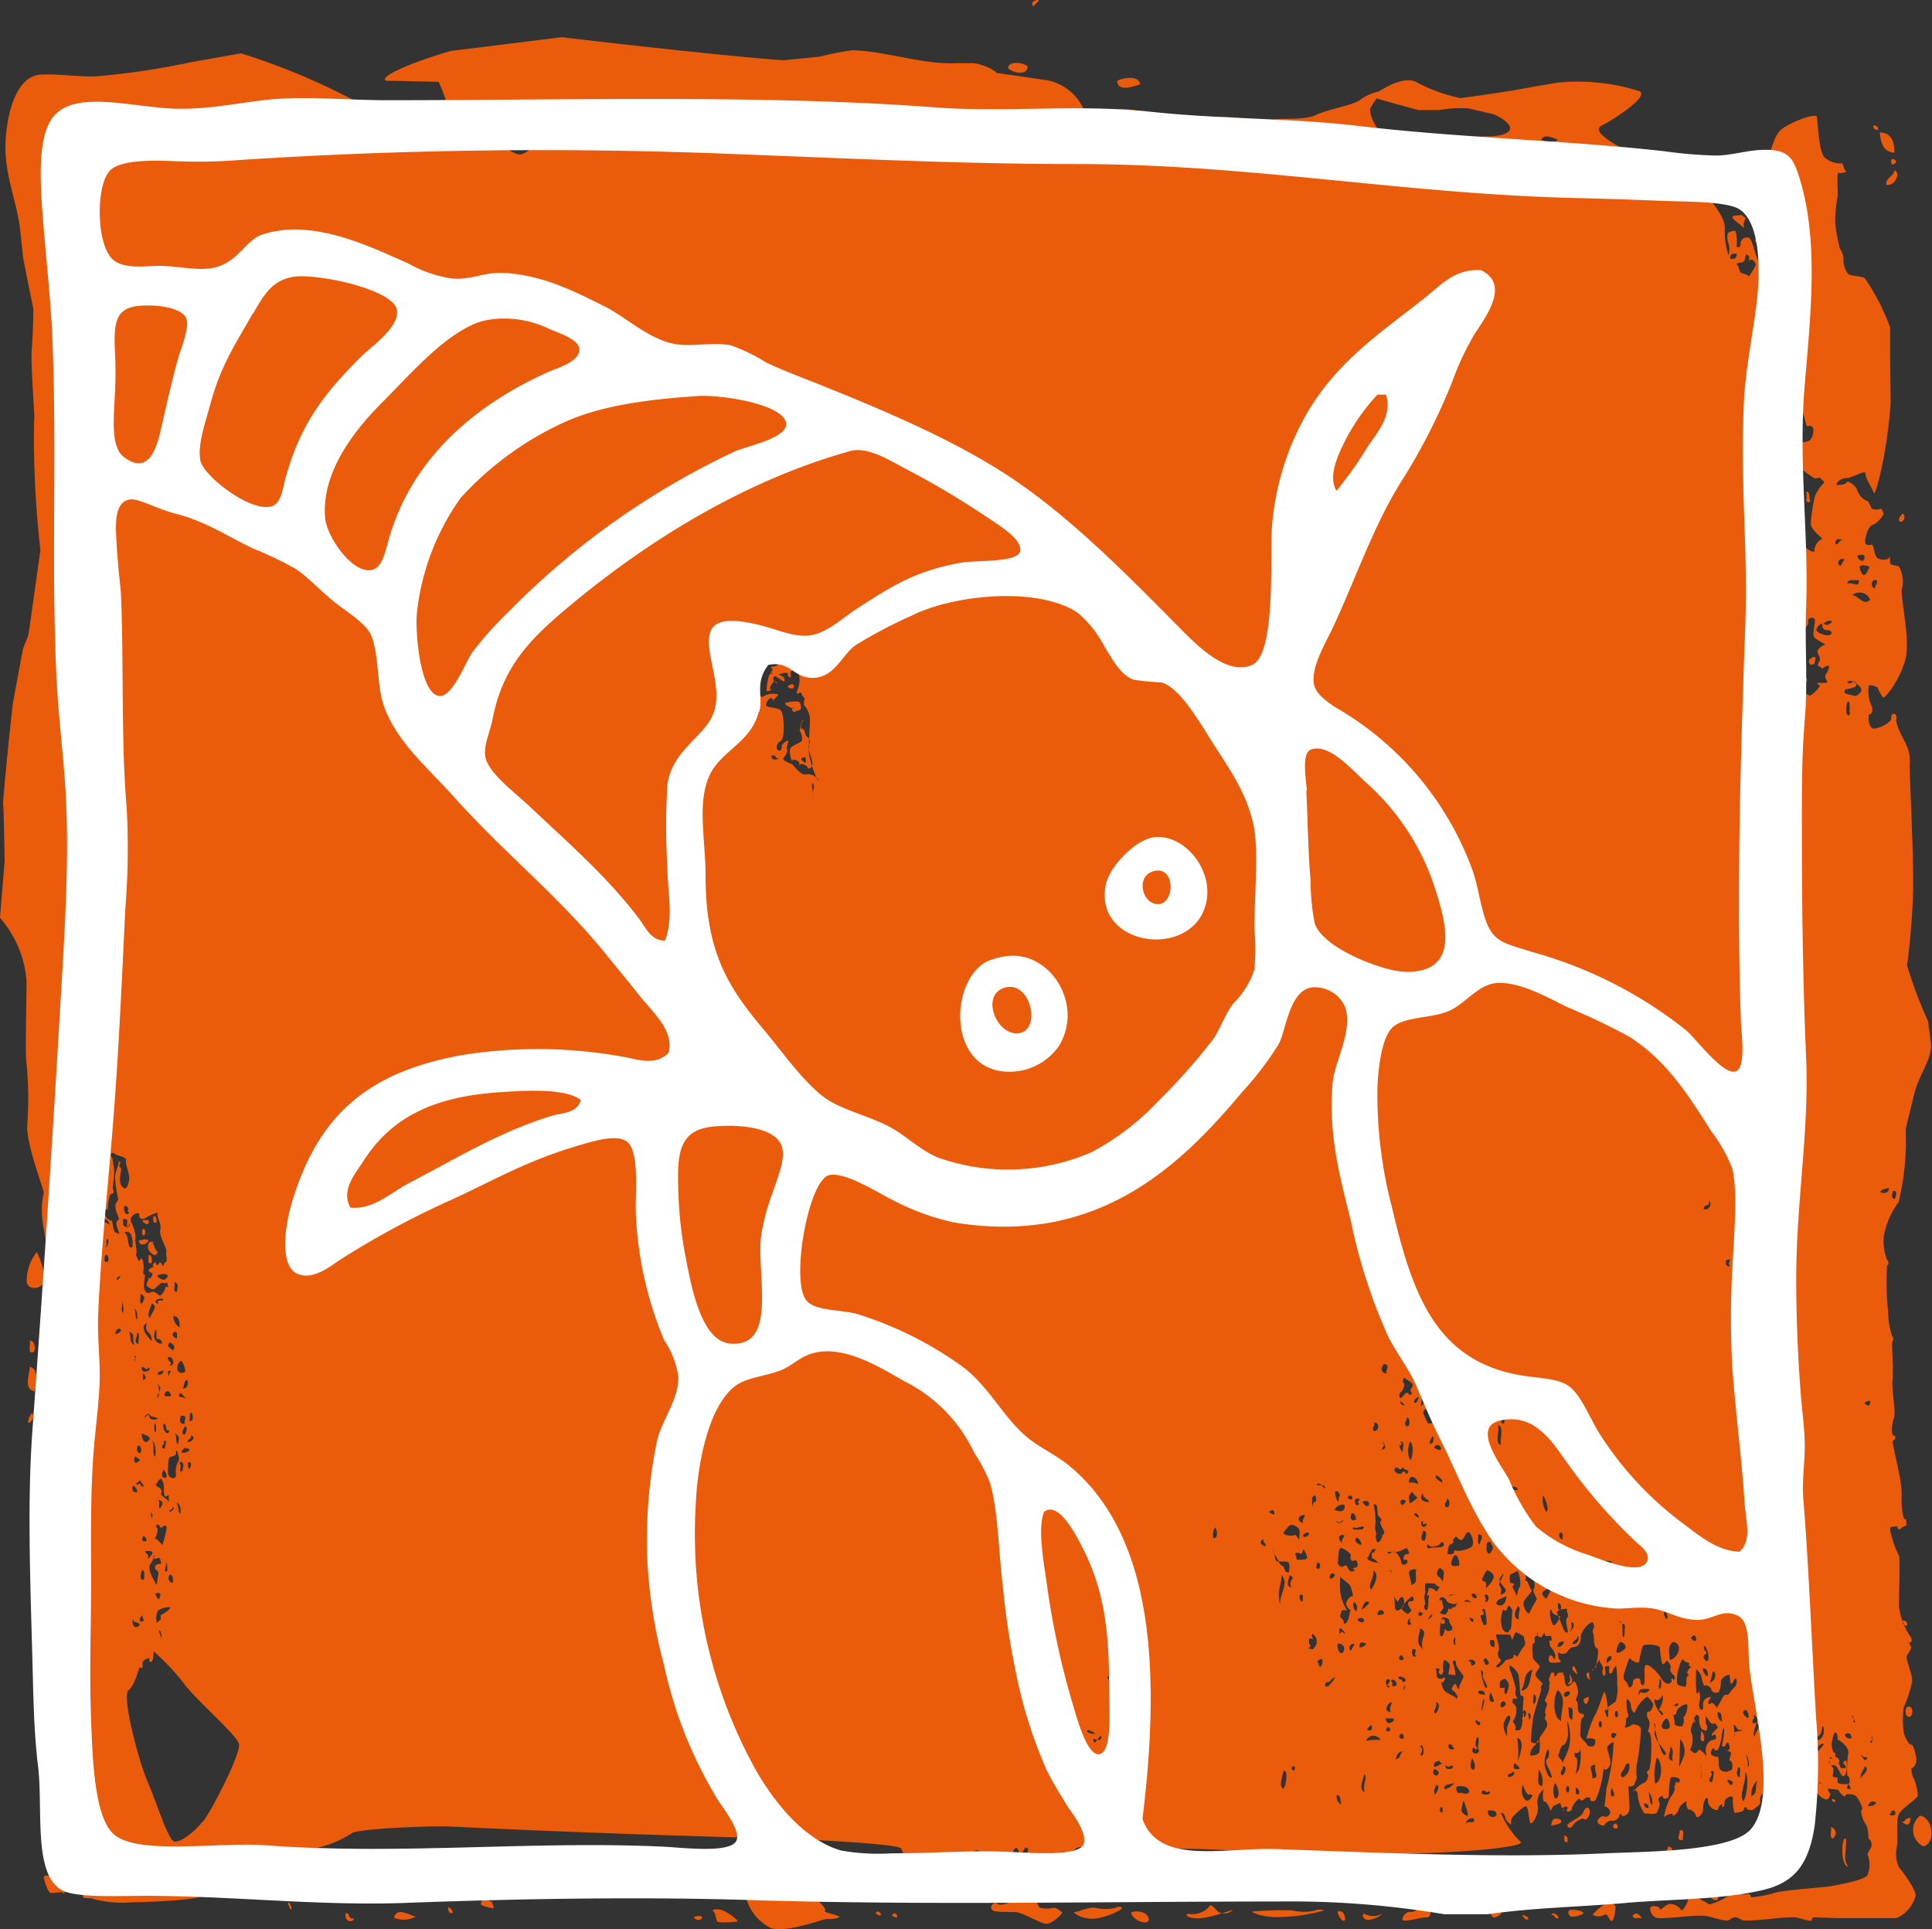 <svg xmlns="http://www.w3.org/2000/svg" viewBox="0 0 167.33 167.08"><rect x="0" y="0" width="167.33" height="167.08" fill="#333333" stroke="none"/><defs><style>.cls-1{fill:#ea5b0c;}.cls-1,.cls-2{fill-rule:evenodd;}.cls-2{fill:#fff;}</style></defs><g id="Layer_2" data-name="Layer 2"><g id="Layer_1-2" data-name="Layer 1"><path class="cls-1" d="M89,5.76c-.26-.33-1.65-.54-1.69.14C87.67,6.31,89,6.6,89,5.76ZM98.75,7.3c-.11-.8-1.5-.59-2-.28C96.83,8,98.22,7.48,98.75,7.3Zm63.92,4c0-.31-.12-.45-.42-.43C162.22,11.13,162.36,11.27,162.67,11.25Zm1.41,2c0-1.08-.27-1.8-1.27-1.83C162.89,12.34,163.09,13.17,164.08,13.22Zm-.29.7c0,.16.07.27.16.25s.27-.17.27-.25a.2.2,0,0,0-.16-.17C164,13.73,163.79,13.77,163.79,13.92ZM163.37,16c.74.15,1.29-1,.71-1.26C164,15.34,163.32,15.33,163.37,16Zm-12.5,3.58c.14.2.21.16.15-.08s.27-.68.14-.67-.27-.26-.38-.21-.68,0-.73.18S150.73,19.42,150.87,19.61Zm3.18,15.46a.64.64,0,0,0,.36.41c.18.09.26-.52.12-.61S154,34.93,154.05,35.07Zm1.23.78c.19.4.41.63.48.5s.21-.55.1-.65S155.09,35.43,155.28,35.85Zm9.5,8.62c-.06.27-.4.26-.28.71C164.92,45.35,165.1,44.59,164.78,44.47Zm-7.63,13a4,4,0,0,0,.09-.46c0-.21-.52,0-.57.25s.23.39.23.35S157.13,57.53,157.15,57.49ZM68.73,59.56c.09-.16,0-.3-.11-.3a.49.49,0,0,0-.39.18C68.18,59.54,68.64,59.73,68.73,59.56Zm1.32,4.93a.48.48,0,0,0-.14-.67c-.21-.12-.19-.72-.39-.68s-.19-.44,0-.7-.21-.08-.22.79l-.68.11.62-.09a1.28,1.28,0,0,1,.21.91c-.09.15-.85.39-1,.66s.12,1.21.17,1.05.61,0,.61.22,0,.24.08.11.63.1.64.28.41.06.41-.33S69.9,64.74,70.05,64.49Zm-.28,1.17c.06.2,0,.38,0,.41s-.41-.26-.38-.33S69.71,65.47,69.77,65.66Zm-56.21,40.2c0-.32,0-.53-.28-.56C13.32,105.55,13.14,106,13.56,105.86Zm-.74.1c.1-.13.11-.25,0-.27a.84.84,0,0,0-.47,0C12.27,105.78,12.72,106.1,12.82,106Zm-.52.75c0,.15.06.28.14.28s.14-.13.14-.28-.06-.28-.14-.28S12.3,106.55,12.3,106.71Zm.56.7c-.44-.16-.32,0-.84,0C12.05,108,12.74,107.79,12.86,107.41Zm-9,3.13a7.56,7.56,0,0,0-.67-2.11,4,4,0,0,0-.87,2.27C2.12,112.05,4.13,111.64,3.88,110.54Zm9-1.86c.06.26-.19.84.28.7C13.16,109,13.17,108.7,12.86,108.68Zm-10,8.44c.3-.18.15-1.08-.29-1C2.69,116.46,2.33,117.24,2.87,117.12Zm-.29,1.27c0,.66-.57,1.9.43,2.11C3.19,119.9,3.36,118.47,2.58,118.39Zm.31,4.33c0-.21-.06-.37-.1-.34a1.2,1.2,0,0,0-.34.7C2.38,123.49,2.9,122.93,2.89,122.72Zm121.9,17.71c0,.11.07.21.14.21a.31.31,0,0,0,.23-.1s0-.32-.16-.32A.21.21,0,0,0,124.79,140.43Zm40.41.35q0-.47-.42-.42Q164.74,140.81,165.2,140.78Zm-28.93,3.53a.25.25,0,0,0,0,.37c.1.13.37.38.35.28S136.39,144.23,136.27,144.31Zm1.32,2.65a1.27,1.27,0,0,0-.38.17c-.15.09.08.56.22.41S137.66,147,137.59,147Zm27.61.86c-.21.21-.25,1,.28.84C165.7,148.45,165.73,147.7,165.2,147.82Zm-17.88,2.11c.09.29-.23,1,.28.84C147.63,150.37,147.57,150.06,147.32,149.93Zm9.71,5.92v-.23c0-.05-.17-.07-.21-.09s-.2-.07-.2,0,.09.48.21.48S157,155.92,157,155.85Zm1.66,0c0,.14.1.23.19.21s.17-.05.05-.16S158.67,155.74,158.69,155.87Zm7.64,1.38a1.57,1.57,0,0,0,.28,2.68C167.73,159.52,167.37,157.46,166.33,157.25Zm-26.22,1c0-.17-.07-.3-.18-.3s-.21.12-.21.28S140.1,158.43,140.11,158.26Zm18.61,1a.54.54,0,0,0-.14-1C158.67,158.53,158.41,159.16,158.72,159.22Zm-13.23-.7c0,.44-.38.84.28.84C145.69,159.07,146,158.39,145.49,158.52Zm-9.71,1c0-.33,0-.53-.29-.57C135.53,159.19,135.35,159.64,135.78,159.51Zm8.72.42c-.21.25-.08,1,.43,1C144.8,160.56,145,159.94,144.5,159.93Zm-107,.14c0,.4,0,.77.42.7C38.21,160.48,37.92,160.06,37.5,160.07Zm-6.34,1c0,.47-.05,1,.43,1C32.11,161.74,31.7,161.08,31.16,161.05ZM5.57,162.73c-1-.3-1.74-.38-1.78-.18a4,4,0,0,0,.47,1.31c.15.23,1.17-.11,1.2.09S6.51,163,5.57,162.73Zm142.74.58c-.41.41-.35,1.28.42,1.26A1,1,0,0,0,148.31,163.31Zm-5.21.28c-.1.31-.43.7-.14,1C143.65,164.49,143.51,163.84,143.1,163.59Zm-106.1,1c0,.07,0,.12.08.12a.36.36,0,0,0,.23-.09c0-.06,0-.33-.09-.33S37,164.53,37,164.59Zm69.72.88a1.1,1.1,0,0,1-1.2.12c-.22-.22-.66-.79-.77-.5a1.89,1.89,0,0,1-1.62.68c-.61-.11-.5.36.62.37S107.16,165.19,106.72,165.47ZM25,164.77a.15.15,0,0,0,0,.24c.07.08.11.45.22.34S25.06,164.72,25,164.77Zm114.93.46c0-.29-.36-.46-.74-.38s-1.33.92-1.21,1a1,1,0,0,0,.94,0c.32-.24.43.47.64.52S139.93,165.51,139.91,165.23Zm-42.74,0a.47.47,0,0,0-.57,0,4,4,0,0,1-1.76,0c-.6-.1-1.6.42-1.8.35s.26.49,1.35.59S97.39,165.33,97.17,165.21Zm26.46-.1c-.37-.06-.71,0-.76.07a.79.79,0,0,1-.77.38c-.39-.07-.91.73-.51.76s1.64-.32,2-.29S124,165.18,123.63,165.11Zm-84.86,0c.06.27,0,.6.42.56C39.21,165.35,39,165.26,38.77,165.14Zm98.35.54c-.05-.15-.51-.27-1-.28s-.31.6,0,.61S137.15,165.82,137.12,165.68Zm-22.45-.22c-.32-.1-.65-.08-.74,0a4,4,0,0,1-2,0,28.86,28.86,0,0,0-3.49.1c-.24-.07.51.45,2,.48A15,15,0,0,0,114.67,165.46Zm14.74-.11a.3.3,0,0,0-.35.12c-.05.1.1.55.27.6s.67-.22.67-.37S129.55,165.39,129.41,165.35Zm-30.32.34a1.64,1.64,0,0,0-1.09-.08c-.18.1.25.76,1,.88S99.51,165.84,99.09,165.69Zm17.25,0c-.15-.15-.36-.22-.47-.15s.14.68.43.8S116.49,165.86,116.34,165.7Zm-82.22.42A2.27,2.27,0,0,0,36,166C35.37,165.81,34.31,165.14,34.12,166.12Zm42-.56c-.16,0-.28.06-.28.14s.16.17.35.21S76.23,165.56,76.08,165.56Zm65.6.17c-.23.06-.38.18-.33.27s.26.21.34.15.44,0,.45,0S141.9,165.66,141.68,165.73Zm-111.78,0c-.23.64.6.94.7.42C30.08,166.27,30.38,165.59,29.9,165.7Zm47.59,0c-.16,0-.28.06-.28.14s.15.17.35.21S77.64,165.7,77.49,165.7Zm42.2.09c-.06,0-.22,0-.36.08a1.58,1.58,0,0,1-1.13-.09c-.3-.19-.33.41.16.49A2.15,2.15,0,0,0,119.69,165.79Zm14.68.05c.28,0,.18.38.56.28C135,165.81,134.41,165.54,134.37,165.84ZM89.4.31c0,.21.12.28.19.15s.47-.39.35-.45S89.37.11,89.4.31Zm46.09,156.38a1.83,1.83,0,0,1-.24.13C135.36,156.8,135.49,156.81,135.49,156.69Zm-.27.14h0Zm-.76.84c-.13.31-.13.51,0,.43s.6-.06.75-.31S134.58,157.36,134.46,157.67Zm3.22-.9c-.12-.35-.37-.27-.56.19s-1.36.89-1.37,1.12.31.33.49,0,.87-.71,1-.53S137.8,157.12,137.68,156.77ZM13.85,132.6h0Zm150.57,29a2.73,2.73,0,0,1-.13-1.68c.12-.67-.11-2.3.19-2.83s1.59-1.33,1.62-1.56a4.39,4.39,0,0,0-.34-1.49c-.16-.27-.3-.91-.15-.92s.41-.42.37-.78-.25-1.29-.46-1.25-.62-.79-.65-1.15a8.86,8.86,0,0,1,0-2.06,10.27,10.27,0,0,0,.75-2.31c0-.6-.61-2-.48-2.17s.43-.65.38-.78-.24-.34-.14-.35.32-.15.09-.52a6,6,0,0,1-1-2.61c0-1,.11-4.28,0-4.4a8.42,8.42,0,0,1-.49-1.2c-.11-.4-.43-1.27-.18-1.3s.68-.1.56,0,.19.3.27.14.52-.23.49-.35,0-.55-.12-.45-.35-.75-.3-2.12-.92-4.6-.75-4.68.33-.43.08-.44-.2-1,0-1.52-.22-2.46-.12-3.39-.11-3.09,0-3.26.07-.46,0-.37a7,7,0,0,1-.38-2.25,22.09,22.09,0,0,1-.09-4c.17.12.14-.39,0-.42a4.72,4.72,0,0,1-.3-2,7,7,0,0,1,1.29-3,22.56,22.56,0,0,0,.62-6.35l.76-3.11c.42-1.68,1.59-3,1.42-4.37l-.25-1.88a39,39,0,0,1-1.81-4.81,63.4,63.4,0,0,0,.52-6.35c.08-3.23-.37-11-.28-11.16a3.39,3.39,0,0,0-.29-1.57c-.22-.48-1-1.81-.88-2.31s-.49-.54-.43-.08-1.15,1-1.57.95-.5-1.22-.31-1.22.34-.44.13-.81a3.12,3.12,0,0,1-.2-1.7c.14-.06.75.09.78.24a3.44,3.44,0,0,0,.45.81c.12.13,1.44-1.45,1.93-3.27s-.54-5.79-.27-6.24a2.66,2.66,0,0,0-.3-1.87c-.13,0-.75-.11-.75-.26s0-.77-.07-.5-.83.27-1.08,0-.26-1.15-.45-1.1-.53.09-.56-.21.24-1.38.64-1.5,1-.85.95-1-.19-.47-.27-.39a1,1,0,0,1-.7,0c-.15-.08-.28-.68-.44-.68a1.53,1.53,0,0,1-.86-.92c-.09-.43-.87-.9-.93-.7s-.7.28-.84.21.27-.57.81-.57,1.68-.79,1.67-.38.65,1.35.73,1.68,1.11-3.07,1.45-7.8l-.05-4.2,0-2.35a18.44,18.44,0,0,0-2.21-4.29c-.29-.16-1.28-.16-1.45-.38a2.19,2.19,0,0,1-.39-1.09,1.48,1.48,0,0,0-.3-1.07,14.64,14.64,0,0,1-.41-2.32,14.1,14.1,0,0,1,.23-2.29c0-.46-.1-2,.07-1.94s.81-.1.63-.17-.23-.77-.4-.66A2,2,0,0,1,158,13.6c-.51-.57-.56-3.26-.65-3.51s-1.82.26-3,1.06-1.7,5.53-1.48,5.81-.12.85-.3.78-.45-.87-.54-.71-.69.56-.72.92.75.27.76,0,.53-.3.52-.2.05.6-.11.71-.71.55-.71.94.47,1.26.36,1.26-.15.13-.08.29.3.44.31.3.37-.05.33.09a.63.63,0,0,0,.29.65c.28.1.65.74.51.85a1.21,1.21,0,0,1-1.14-.2c-.3-.31-.53-1.77-.81-2s-.84.08-.79.47-.44.36-.34.13a3.45,3.45,0,0,0-.08-1.17c0-.18-.59,0-.68.13a1.56,1.56,0,0,0,.06.9,1.8,1.8,0,0,1,0,1,6.32,6.32,0,0,1-.32-2.39c0-1.41-3-4.71-5.17-5.34s-6.83-2.8-5.52-3.48,4.19-2.61,3.28-3a17.8,17.8,0,0,0-7.13-.73l-1.91.33-2,.36c-2.21.35-4.24.63-4.49.64a14.1,14.1,0,0,1-3.7-1.34c-1.28-.74-3.36.86-3.43.8a4.18,4.18,0,0,0-1.57.73c-.54.42-3,.86-3.81,1.29s-3.18.27-3.48.36-1.16.3-1.34.18a16.88,16.88,0,0,0-3.69-.4c-1.59,0-6.41-.31-6.61-.43a4.55,4.55,0,0,0-2.23-.14l-.65.07-1.94.21a4.39,4.39,0,0,0-3.2-2.85c-1.35-.21-4.79-.7-4.54-.66s-.73-.66-1.91-.84L83,5.47c-3.13.15-6-1-9.15-1.12A22,22,0,0,0,71,4.91l-3.16.31c-3.61-.25-12.23-1.17-19.18-2l-6.1.76-3.52.43C35.26,5.52,32.74,6.71,33.46,7h.66L38,7.09c1.36,3.14,1.72,5.73.79,5.76a6.72,6.72,0,0,1-3.15-.94c-.26-.34-2.23-1.47-3.3-2.29a57.36,57.36,0,0,0-11.47-5l-4.19.74A68.38,68.38,0,0,1,8.5,6.6c-1.62.1-3.21-.22-4.93-.14C1,6.58.51,11,.47,12.51c-.06,2.69,1,5,1.27,7.33L2,22.3c.41,2.13.8,4.05.86,4.27s0,2.24-.11,3.73.32,6.08.2,6.16a86.24,86.24,0,0,0,.55,11.19l-1,7.1c-.08.58-.46,1.12-.56,1.69l-.83,4.5C.58,65.67.23,69.61.27,69.69s.09,2.43.13,4.9L.19,77.14,0,79.49A9.36,9.36,0,0,1,2.3,85c0,1.69-.14,6.53,0,7.12a31.2,31.2,0,0,1,.06,5.3c-.11,1.71,1.53,5.81,1.43,5.89a6.53,6.53,0,0,0-.13,2.12c0,.94,1,4.61.91,7S4,122.16,3.78,123s.14,4.48.05,7S5,138.8,5.12,139.3s.09,2.93.21,4a7.88,7.88,0,0,1-1,3.78c-.33.22-.41,1.24-.62,1.35l0,.22-.28,1.4A22.88,22.88,0,0,1,3.59,155c-.14.84,1,3.46,1.7,4.58a22.24,22.24,0,0,1,2,4.36c-.14,0-.17.39,0,.43s.74,0,.8.1a9.91,9.91,0,0,0,3.2.29c1.67-.05,5.78-.16,6.39-.65s2.46-1.49,2.35-1.65.87-.66,1.68-1,3.7-.32,3.82-.52a5.23,5.23,0,0,1,2-.92,9.73,9.73,0,0,0,2.95-1.25c.05-.24,3.9-.58,8.08-.6l4.09.19c11.67.53,22.41.8,22.41.8,7,.18,12.87.6,13,.94s.54,1.4.92,1.45,1.57,0,1.57-.28a.9.9,0,0,1,.55-.65c.14,0,.17.44,0,.64s.22.33.2.15.68-.67.93-.86.85.42.9.17.62-.45.64-.18.41.37.43.06.57-.48.63-.23.45.65.61.47,1.26.38,1.44,1.12a7.87,7.87,0,0,0,.76,2c0-.3.21-.9.24-.78s.44-.25.36-.63.62-.46.5-.14.12,1,.19.95.19.27.23.57a.59.59,0,0,1-.7.7c-.59-.09-1.74.52-2.06.26s-.74.26-.47.52,1.53.14,2.11.2,2,.93,2.53,1,1.53-.93,1.42-1-.53-.44-.73-.38a2.72,2.72,0,0,1-1.17,0c-.23-.11-.38-.88-.31-1s.61-.49.65-1-.21-1.33,0-1.33.61-.49.54-.57a.91.91,0,0,1-.2-.61c0-.18.53-.3.61-.22s.23.28.32.12.55-.3.57-.18.55,0,.92-.34,1.26.16,1.74.06,2,.57,2,1.21-.1,1.67,0,.83.8-2,1-2,.71.13.73,0l.24,0a65.81,65.81,0,0,1,8.73.14c8.78.34,12.41.26,12.41.26,7-.14,12.27-.65,11.63-1.12A7.28,7.28,0,0,1,130,157c.07-.06.33.1.37.43s.59.64.53.6a.8.8,0,0,1,.11-.67c.16-.17.91-.93,1.15-.92s.25,1.42.42,1.47.79-.87.58-1.67a1.38,1.38,0,0,1,.59-1.3c-.19.19-.13,1.15,0,1.09s.34.31.46.55,0,.46.31-.16l.6-.28s.14.41.14.42l.11,0c.33-.18.48-.11.34.16s.42.23.44-.1.67-1,.68-.82.32.14.39,0,.55-.22.51,0,.41.31.5,0a8.28,8.28,0,0,0,.61-2.22l.08-.68,0,.32c.18.13.42-.05.54-.41s-.31-1.32-.26-1.49.51-.49.56-.44a18.53,18.53,0,0,1-.62,4l-.18,1.68,0-.11a.57.57,0,0,1,.5.53c0,.23-.43.47-.49.35s-.44,0-.59.33.58.56.61.37.57-.42.65-.34.57-.17.58-.36.18-.33.24-.13.62,0,.66-.51-.13-2.07-.05-2,.43,0,.47-.13.3-.66.22-.66a3.91,3.91,0,0,1,.08-1.47,23.39,23.39,0,0,0,.28-2.69c0-.28-.65-.5-.82-.34s-.7.31-.57.17.09-.84.14-.79.23-.15.12-.4a3.17,3.17,0,0,1-.1-1.21c.07-.06.33.16.36.56s.32.86.42.39a2.88,2.88,0,0,1,1-1.18,2.73,2.73,0,0,1,.48.57c.14.28-.31.9-.37.73s-.27.32,0,.69-.17,1.13,0,1.07.29.86.23,1.44a8.1,8.1,0,0,1-.15,1.8c-.15.1-.32.31-.16.39s-.07.74-.34.78a2.14,2.14,0,0,0-.88.77c0,.09,0,.11,0-.09s.39,0,.36.37a3.38,3.38,0,0,0,.58,1.59c.13,0,1,.11,1.07-.05s.36-.67.18-1,.41-.58.34-.4.45.28.5,0,.06-1.62.24-1.67.84,0,.73.33-.43-.11-.36.07-.2.49-.12.45.12.31-.24.77-.75,2-.58,1.79.76-.36.7-.17.36,0,.5-.45.79-.85.69-.65.12.71.22.66.55.21.58.52.65,0,.64-.66.42-1.24.41-.63.88,1,.89.7.46-.52.36-.34.18.36.18-.17.8-.74.74-.41.07,1.32.19,1.27.75-.07.75-.28.19-.31.24-.13.57.23.68.06.58-.3.5-.71.39-1,.52-.58.92,1.27.79,1-.32-1-.15-1.09.45.12.36.16-.08.35,0,.34a.27.27,0,0,1,.23.36c-.06.27.36.15.31-.1s.21-.39.19-.23.44.23.58,0a17.1,17.1,0,0,0-.25-3c-.07-.69.41-1.73.4-1.4s.32-.2.34-.58-.19-1.07,0-1.13a.71.71,0,0,0,.26-.66c-.08-.13,0-.5.07-.17s.36,1.16.18,1.24-.26.62-.1.7.19.62.09.7-.15.38-.05.32.09.2-.1.32a2.82,2.82,0,0,0-.34,1.41c0,.35-.16,1.46-.15,2s.68.82.66.37,1-.85,1.08-.66.65.61.83.58.41-.45.28-.56-.23-.46-.11-.39.84,0,.93.23.54.6.53.39.63-.17.87,0,.71,1.13.56,1.19,0,.82.32,1.26.19,1.4.3,1.33.28.44.19.66-.42.59-.28.76a2.39,2.39,0,0,1-.06,1.7c-.29.41-2.79.91-3.72,1s-3.49.31-4.14.46a9.51,9.51,0,0,1-2.21.44c0-.15-.22-.37-.33-.3s-.64.05-.64-.07,0-.83-.09-.91-.53-.59-.6-.45.07.73.19.72-.08.45-.44.81-1.69.92-1.8.77-.87-.39-1-.68,0-1-.12-.92a1.42,1.42,0,0,0-.59,1c0,.51-.56,1.31-.63,1.13a1.2,1.2,0,0,0-1-.53c-.39.07-.84.66-.86.42s-.65-.29-.79-.14.07.81.53.93,2.92-.2,3.54-.19l.41,0c.64,0,1.43.39,2.11.42.28,0,.42-.27.71-.28s.55.28.84.28c1.64,0,2.93-.29,4.23-.28.54,0,1.15.35,1.54.28.1,0,0-.29.28-.28l2,.07c2.3,0,4.59,0,5.1,0a2.87,2.87,0,0,0,1.67-2C165.81,163.39,164.61,161.89,164.42,161.64Zm-.49-58.45c.51-.14.25.6.15.7C163.75,103.68,163.86,103.55,163.93,103.19ZM16.52,122.33c.23,0,.29.93-.14.71C16.54,122.6,16.34,122.67,16.52,122.33Zm0,2c.5.08.13.58-.28.56C16.24,124.59,16.62,124.69,16.52,124.31Zm-.8,1.39c.13-.22.29-.36.36-.31s.38,0,.31.19S15.6,125.93,15.72,125.7Zm-1,13.58a2.31,2.31,0,0,1-.71.53c-.21.09,0,.43-.12.46s-.25.3-.32.22a1.59,1.59,0,0,1,.07-.94C13.77,139.26,14.9,139.08,14.73,139.28ZM14,141.94c0,.29,0,.32,0,.07s-.33-.8-.19-.78S14,141.65,14,141.94Zm-.87-7.3c-.24.36-.37.44-.3.19s-.41-.43-.23-.48S13.39,134.28,13.15,134.64Zm-1.07,6.13a.32.32,0,0,1-.46.08,1,1,0,0,1-.11-.65c0,.07.14.29.21.28S12.2,140.61,12.08,140.77Zm.08-28.71c.49.16.39.48.14.84C12,112.88,12.24,112.3,12.16,112.06Zm1,4.08c-.27-.25-1.15-1.22-.42-1.55C12.43,115.57,13.13,115.13,13.14,116.14Zm.41-.83c0,.46,0,.76.09.67s.37.07.39.3-.55,0-.65-.37S13.54,114.86,13.55,115.31Zm-.41-2.41c.64.24-.1.84-.14,1.27C12.65,113.89,13.08,113.22,13.14,112.9Zm1.55,5.35c.35-.33-.21-.26-.14-.7C15,117.34,15.23,118.36,14.69,118.25Zm0-2c.29.1.58.42.28.7C14.8,116.77,14.35,116.61,14.69,116.28Zm-.44,4.47c.09-.22.26-.29.39-.18s.24.37.12.38S14.16,121,14.25,120.75Zm.35-2c.13,0,.2,0,.17.1a.73.73,0,0,0-.13.28C14.62,119.26,14.47,118.75,14.6,118.72Zm.09,5.16c-.18.6-.62-.08-.56-.56C14.57,123.25,14.18,124,14.69,123.88ZM14.63,130c0,.11,0,.05-.15-.11s-.65-.37-.5-.66-.52-.53-.48-.63.33-.59.47-.51a1.19,1.19,0,0,1,.22.82c0,.15,0,.71.16.7s.22-.2.25-.13S14.6,129.93,14.63,130Zm-1.21,3.23c-.08.11-.05.07.05-.09s.26-.67.12-.81,0-.37.12-.28.23.38.35.21.43-.22.36.15a8.39,8.39,0,0,1-.36,1.4C14,133.74,13.49,133.16,13.42,133.26ZM12,128.5c0,.1-.07.11-.13.05s-.21-.14-.08-.11.36-.34.4-.17.32.42.28.44-.1,0-.14,0-.08.05-.08,0S12.05,128.41,12,128.5Zm-.16.73a.33.33,0,0,1-.29-.56A.62.62,0,0,1,11.88,129.23Zm-.22-2.69c0-.3.11-.47.15-.38s.34.19.34.29S11.61,126.85,11.66,126.54Zm.36-1.39a.45.45,0,0,1,.14.7C11.8,125.84,11.82,125.33,12,125.15Zm.42,7.88a.4.4,0,0,1,.28.43C12.23,133.58,12.24,133.24,12.44,133Zm0-8.3c-.16-.39-.17-.63,0-.54s.59.23.57.38S12.59,125.12,12.44,124.73Zm.11-2c.17-.28.38-.36.45-.18s.78.2.7.32a.73.73,0,0,1-.64,0c-.05-.09-.15-.45-.27-.32S12.38,123,12.55,122.7Zm-.25-4.31c.26-.13.47.42.56,0C13.36,118.68,12.11,119.12,12.3,118.39Zm1.55,1.67c-.16-.3-.19-.31-.08,0s0,1.08-.1.94S14,120.36,13.85,120.06Zm.33-1.32a.47.47,0,0,1-.12.25s-.19,0-.34.08v.17l0,.52c0-.44,0-.85,0-.9S14.21,118.62,14.18,118.74Zm0,6.13c.41-.41.15.23.14.56C13.62,125.34,14.49,125,14.13,124.87Zm.28,3.1c-.57,0-.37-.37-.28-.71A.7.7,0,0,1,14.41,128Zm-.9-4.14c0,.19-.1.22-.12.09a1.4,1.4,0,0,1,0-.65C13.49,123.16,13.55,123.65,13.51,123.83Zm-.08,2.31c-.31-.26,0-1.11-.29-1.41C13.49,124.93,13.54,125.92,13.43,126.14ZM13.08,131c.11.1.16.24.11.31s.06.35,0,.23S13,130.93,13.08,131Zm.63-1.08c.54.05.37.48.14.7C13.66,130.54,13.92,130.27,13.71,129.94Zm0-17c-.54-.13-.11-.56.42-.42C14.18,112.82,13.49,112.4,13.71,112.9ZM12.48,119c.13.2.17.39.08.43s-.14.2-.17,0S12.35,118.83,12.48,119Zm-.46-2.6c-.54-.13-.11-.57-.14-1C12.19,115.5,11.93,116.13,12,116.42Zm-.32,1a.16.16,0,0,1,0,.25c-.08.08-.07.3,0,.16S11.6,117.39,11.7,117.44Zm.45,23a.26.26,0,0,1,0-.31c.07-.06.16-.25.17-.18s.06.33.15.37S12.23,140.51,12.15,140.41Zm.34-3.76c0,.18-.14.23-.26.12s0-.78.14-.78S12.51,136.47,12.49,136.65Zm.55-1.19c.29-.48.42-.81.3-.73s0,.4.3.22.32.58.29.53-.23-.06-.42.09,0,.49,0,.4.28.16.19.49-.09,1-.22.69S12.75,136,13,135.46ZM13.5,138a.47.47,0,0,1,.35,0c.08,0,0,.39-.08.47S13.39,138.08,13.5,138Zm.94-1.93c-.09.09-.16,0-.14-.12s.13-.81.15-.6S14.53,136,14.44,136.11Zm.25.3c.31,0,.3.36.28.71A.41.41,0,0,1,14.69,136.41Zm0-5.48c-.09,0-.05-.05.07-.1s.23-.36.28-.22S14.8,130.94,14.71,130.93Zm-.14-3.36a5,5,0,0,1,.1-1.27c.07-.14.59-.11.59-.38s.05-.34.12-.15.21.71.11.79a1.74,1.74,0,0,0-.23,1.14C15.33,128.17,14.58,128.13,14.57,127.57ZM16,121c.13.1.16.15.05.09s-.52-.1-.53-.17a.23.23,0,0,1,.1-.26C15.75,120.63,15.87,120.92,16,121Zm0,2.3c-.49.1-.51-.49-.28-.7C16.29,122.64,15.93,122.86,16,123.32Zm-.56,1.83c-.26-.17-.11-.73-.29-1C15.64,124.45,15.48,124.63,15.4,125.15Zm.14,6c-.16-.28-.07-.52-.28-1C15.68,130.24,15.71,131,15.54,131.2Zm0-4.5c.51-.13.25.74.14.84C15.39,127.35,15.82,127.06,15.54,126.7Zm.42-3.1c.33,0,.08.62,0,.71C15.63,124.27,15.88,123.69,16,123.6Zm.42,3.66c-.19,0-.12-.35-.14-.56C16.73,126.57,16.48,127.16,16.38,127.26Zm-.56-7c.15-.32,0-.37.28-.7C16.42,119.63,16.24,120.39,15.82,120.22Zm-.13-2.34a2.32,2.32,0,0,1,.31.78c.09.37-.64.37-.68-.06S15.61,117.83,15.69,117.88Zm-.58-6.81c.35.2.25.48.15.85C14.94,111.9,15.2,111.32,15.11,111.07Zm.43,3.94a1.16,1.16,0,0,1-.57-1C15.49,114,15.59,114.44,15.54,115Zm-.25.46c0,.21,0,.38,0,.36s0,0,0,.09-.37-.1-.38-.32S15.31,115.25,15.29,115.47Zm-3.58-8.26a3.86,3.86,0,0,0-.4-1.37c-.23-.48.71-1,.71-.61s.27.46.6.25,1.14-.56,1-.33.36.86.22,1.38.61,1.65.53,1.89.13.86-.05.91-.25.49-.28.33-.21-.45-.35-.15-.32-.32-.33-.2-.22.28-.17.36.23.11.11.09-.47.16-.46.3.37.24.33.32-.12.38-.19.35-.17-.08-.18.09-.21.45-.15.53.47.45.67.31.62-.64.78-.52.39-.13.36,0,.13.47.06.39-.28-.11-.27.09-.38.69-.48.61-.41-.37-.62-.32-.48.26-.66-.16.1-1.34,0-1.33-.17-.09-.1-.36A2.2,2.2,0,0,0,12.3,109c-.08,0-.18.09-.24.21s0,.12-.05,0-.32-.64-.21-.64S11.69,107.48,11.71,107.21Zm2.61,3.15c.13.08.2.2.16.26s-.22.28-.41.24-.56-.28-.46-.36S14.2,110.28,14.32,110.36Zm-2.44,4c-.26-.17-.12-.73-.29-1C11.88,113.46,11.9,113.86,11.88,114.31Zm-.71,1c.56.27.2.63.42,1.13C11.16,116.34,11.38,115.6,11.17,115.29Zm.28-7.32c-.56.2-.21-.88-.7-1.26C11.48,106.36,11.55,107.71,11.45,108Zm-.92,5.42c0,.27,0,.34.1.15s-.12-1.06-.07-1.05A3.18,3.18,0,0,1,10.53,113.39ZM10,115.47c0-.17.13-.34.21-.36s.19-.09.26.08S9.94,115.65,10,115.47Zm.12-4.64a.18.18,0,0,1,.09-.23c.07,0,.16-.16.19-.06S10.13,110.93,10.1,110.83Zm.93-4.5c.16-.33.24-.44.2-.23s-.52.17-.57,0,0-.71,0-.6.49.08.33.23v.61Zm.14-1.31c-.2.41-.56-.17-.42-.57C11.33,104.42,10.94,105,11.17,105Zm-2.25.42c.24.18.55.29.56.7C9.4,105.8,8.77,106,8.92,105.44Zm.4,3.83c-.14.06-.28,0-.29-.14s0-.45.17-.45S9.47,109.21,9.32,109.27ZM9.21,108c-.08,0-.09,0,0-.1s-.1-.62.1-.57S9.3,108,9.21,108Zm.81-1.26c-.06,0-.15-.14-.2-.39s-.1-.65-.15-.63a.8.8,0,0,1-.44-.25c-.06-.12-.27-.41-.22-.49s.17-.34.32-.26,0,.22,0,0a3.79,3.79,0,0,1,.22-1.26c.12-.08.38-.09.26-.36s.15-1.37.06-1.92-.09-.91-.22-1,0-.49.26-.27,1.07.27,1,.58.33,1.2.28,1.63-.24,1.15-.64.6.11-1.48-.13-1.61.09-.39,0-.45-.14-.18-.13,0-.39,1-.32,1.44a11.57,11.57,0,0,0,.28,1.78c.07-.08,0-.06-.21.35s.32,1.29.26,1.37-.27.21-.21.47.29.89.26.84S10.08,106.73,10,106.77Zm7.55,51c-.81,1-1.91,1.81-2.45,1.75s-1.51-3.27-2.33-5.17-2.26-7.48-1.66-7.93.92-2.14,1-2,.29.09.21-.28.66-.6.6-.46.09.47.25.17.07-1,.17-.76a20.51,20.51,0,0,1,2.51,2.66c.94,1.37,4.65,4.52,4.83,5.32S18.37,156.76,17.57,157.78Zm28.9-146a1.88,1.88,0,0,1-1.38,1.64c-.63,0-1.89-.86-1.8-1.44s.61-2.49,1.2-2.7S46.6,11,46.47,11.82Zm21,53.87a.34.34,0,0,1-.3.17.32.32,0,0,1-.35-.21c-.08-.2.32-.2.38,0S67.51,65.6,67.45,65.69Zm3,3.37a1.13,1.13,0,0,1,0-.7c.07-.26-.13-.66-.14-.32S70.53,69.19,70.45,69.06Zm.42-1.42a1.07,1.07,0,0,0-1.13-.49c-.46.08-1.07-.88-1.18-.9s-.85-.34-.75-.48.44-.52.34-.77.2-.79.06-.77-.47.24-.51.42,0,.48-.26.43-.3-.54.14-.81.29-2.31.06-2.62-1.12-.27-1.27-.43.16-.61.36-.69.29.53.23.33.48-.55.41-.64a1.77,1.77,0,0,0-.88,0c-.25.05-.5.33-.61.16A3.68,3.68,0,0,1,65,58.64a4.32,4.32,0,0,1,.4-2c0,.31.63.49.52.59a1.05,1.05,0,0,0-.16.59s.17.16.29.1a3.12,3.12,0,0,0,.48-1.4c.08-.6,1.2-1,1.28-.89a3.85,3.85,0,0,1,.48,1.15c0,.39-.6.63-.57.56s.19-.17.15-.19,0-.06.08-.19a.93.93,0,0,0,.06-.55s-.11-.08-.16.08-.56.23-.5.35a.86.86,0,0,1,0,.74c-.16.22-.64.11-.58.2s.22.28.1.33-.14.3,0,.24-.13-.17-.27.18a4.27,4.27,0,0,0-.2,1.33c.07,0,.55-.07.34-.16S67,59,67.06,59s.18.2.22.16,0-.11-.19-.15-.13-.54.08-.44.67.48.75.43,0-.38-.18-.44-.42-.26-.29-.2.75-.24.76,0,.27.38.28.25-.08-.3,0-.43.54-.26.57-.19a2.52,2.52,0,0,1,.19,1c0,.44-.37,1.12-.2,1.08s.38-.17.37,0,.35.4.26.52-.06.6,0,.55.38.54.45.92-.11,2-.07,3.12A7.4,7.4,0,0,0,70.87,67.64Zm17.37,93a.26.26,0,0,1-.45,0c-.14-.17.07-.53.19-.53S88.34,160.43,88.24,160.6Zm.65.17c-.7-.05-.25-.38-.14-.7C89.34,160,88.85,160.52,88.89,160.77Zm7.32-16.89c.68-.14-.07.63.28.56C96.25,144.93,96.13,144.16,96.21,143.88Zm-.88,6.72c.1-.22,0-.28-.1-.15s-.45.57-.48.52a1.13,1.13,0,0,1-.09-.34C94.66,150.56,95.23,150.81,95.33,150.6Zm-1.19-.67a.17.17,0,0,1,.25,0c.09.07.47.12.37.24S94.09,150,94.14,149.93Zm.1,1.55c-.56.13-.44-.41-.56-.71C94.05,150.82,94.15,151.14,94.24,151.48Zm-.14,4.22c-.27-.06-.85.19-.7-.28C93.61,155.2,94.2,155.22,94.1,155.7Zm0-.68a.49.49,0,0,1-.28-.57c.06-.22.36-.68.42-.64s-.13.23-.15.45S94.29,155.1,94.07,155Zm.45-2.56c.37,0,.37.3.43.57C94.74,152.9,94.4,152.92,94.52,152.46Zm.54,2.66c0-.14.08-.23.15-.2s.3.14.3.22a.14.14,0,0,1-.13.15C95.31,155.3,95.05,155.26,95.06,155.12Zm.17,1.29c0-.36.52-.33.7-.14C95.92,156.62,95.41,156.6,95.23,156.41Zm1.26-8c.21.12.21.46.28.71C96.36,149.11,96.28,148.58,96.49,148.38Zm.05-1.83c-.1.08-.22.08-.26,0s0-.36,0-.64-.45-.49-.42-.66.34,0,.29.24S96.65,146.48,96.54,146.55ZM97.62,143a.46.46,0,0,1-.23.39c-.12.06-.11.32-.18.16s-.09-.73,0-.78S97.62,142.88,97.62,143Zm1.55,4.79c.21.12.2.45.28.7C99,148.54,99,148,99.17,147.82Zm1.32-135.5c0,.26-.11.39-.18.28s-.64-.16-.71-.24S100.52,12.07,100.49,12.32Zm4.59,120.86a1.22,1.22,0,0,1,.14-.85C105.44,132.33,105.53,133.37,105.08,133.18ZM150.75,22.74a.34.34,0,0,0,.35-.2c.07-.13.07-.56.14-.52s.28.15.26.25,0,.36,0,.33.21-.17.29-.09.34.3.25.5-.58,1.06-.62.9-.66-.23-.71-.34-.15-.64-.28-.65S150.62,22.71,150.75,22.74Zm1.08,125.92c.18-.39.78.7,0,.57C151.63,148.91,152.19,148.7,151.83,148.66Zm-.88-.31a.28.28,0,0,1,.24-.25c.12,0,.24.25.26.57S150.93,148.49,151,148.35Zm.17-32.21c.52.69-.43.84,0,0ZM150.42,22c0,.37-.2.46-.57.42C149.81,22,150.05,21.91,150.42,22Zm-.57,87.15c-.09.11-.21.39,0,.42C149.55,110,149.15,108.93,149.85,109.1Zm-1,37.44a2,2,0,0,0,.19-.94c0-.37.73-.73.76-.55s.05.84.17.73.29-.55.39-.45a.68.68,0,0,1-.14.75c-.2.13-.53.71-.61.66s-.26-.07-.42.24-.55,1-.54.86-.37-.5-.44-.4-.27.19-.25-.05.31-.44.21-.47a.72.72,0,0,0-.61.34c-.12.23,0,.64-.11.75s-.4-.17-.26-.66a1.61,1.61,0,0,0-.06-1c0,.21-.2.49-.22,0a15.36,15.36,0,0,1,0-1.84,1.29,1.29,0,0,1,.44.64c.07.32.21.89.29.78s.57.11.57.34S148.7,146.69,148.81,146.54Zm.34,2.55a.81.81,0,0,1-.42-.85C149.16,148.24,149.08,148.74,149.15,149.09Zm-1.69-4.65c.4,0,.41.34.42.7C147.61,145.05,147.51,144.77,147.46,144.44Zm.57,1.27a6.78,6.78,0,0,0,.28-1C148.79,144.79,148.51,145.76,148,145.71ZM148,104c.32.15.05.89-.43.71C147.5,104.26,148.17,104.56,148,104Zm-.42,39.35c.23-.11.28-.28.11-.38s-.15-.55,0-.41a1.76,1.76,0,0,1,.26,1.18C147.86,144.1,147.38,143.5,147.61,143.38Zm-1.13-1.48c.49-.82.71.84,0,0Zm-.16-3c0-.12.07-.19.13-.15s.26.17.2.29S146.31,139,146.32,138.89Zm-.82,5.33c.15-.42.31-.61.35-.42s.64.21.48.38.31.17.16.23-.38.41-.32.52.25.29.19.2-.29.09-.27.35,0,.71-.18.62-.52,0-.63-.33A3.2,3.2,0,0,1,145.5,144.22Zm-.57-2c.94.14.41,1.48-.28,1.56C144.59,143.1,144.41,142.52,144.93,142.18Zm.44,5.38c0,.14-.09.22-.18.18s-.3-.09-.17-.11S145.39,147.42,145.37,147.56Zm-1.15-8.05c.2.17.32.54.14.71C144.16,140,144,139.68,144.22,139.51Zm-3.76,1.08c-.1-.21-.18-.3-.17-.22s.29.35.32.27.19.05.15.29,0,.83-.13.83S140.57,140.79,140.46,140.59Zm-.44-3.53a1.88,1.88,0,0,1-.39.54c-.12.11-.33-.15-.15-.25S140.1,136.87,140,137.06Zm-.68-1.49c0,.08,0,.07-.13,0s-.13-.5,0-.43.5.05.44.1S139.29,135.49,139.34,135.57Zm-.19,2.39c.24-.49.37.28.29.56C138.91,138.51,139.43,138,139.15,138Zm.43,5.49c.1.39-.28.29-.29.57C139,143.93,139.22,143.31,139.58,143.45Zm-.14-16.33c.3,0,.3.36.28.71C139.25,128,139.5,127.39,139.44,127.12Zm-.34-2.1c0,.15,0,.29-.09.32s-.21.15-.29.06S139.07,124.87,139.1,125Zm-1.61,12.34c0-.29.07-.52.19-.52s.08.09-.08.21S137.5,137.66,137.49,137.36Zm-1,.46c.21.12.44.21.42.56C136.53,138.43,136.44,138.19,136.48,137.82Zm.14,3.8c.32.15,0,.89-.42.71C136.24,142,136.69,142.07,136.62,141.62Zm-.43-.56c-.15.23-.19.21-.09,0s-.06-.62.09-.57S136.35,140.82,136.19,141.06Zm-.41.28c-.08.08-.23,0-.34-.27s-.45-1.1-.56-1.4,1-.45.87-.29.23.47,0,.71S135.85,141.26,135.78,141.34Zm-1.69-3.71c0,.11,0,0,.1-.22s.46-.24.29,0-.47,1.06-.57,1-.35-.31-.31-.47S134.09,137.53,134.09,137.63Zm0-2.62c.41,0,.42.57.28.7C133.8,135.73,134,135.35,134.09,135Zm.16,4.57c.06-.27.15-.27.19,0s.76.38.74.42-.14.15-.17.25-.23.44-.4.49S134.18,139.85,134.25,139.58Zm.68-.77c.25,0,.32.24.28.56C134.79,139.51,135,139.06,134.93,138.81Zm.56,3.37c-.12.21-.21.45-.56.43C134.89,142.24,135.12,142.15,135.49,142.18Zm.53-5.78c.1-.22.21-.29.25-.15a1.21,1.21,0,0,1-.06.65c-.07,0-.11.06-.05-.14S135.92,136.63,136,136.4Zm-.7,1.28a.32.32,0,0,1,.05.39c-.06.13,0,.45-.06.27S135.23,137.6,135.32,137.68Zm-.25-4.93c.43-.14.25.32.28.57C135.1,133.28,135,133.07,135.07,132.75Zm-.14-120.66c-.19.28-1.2.17-1.41,0C133.7,11.51,134.62,12,134.93,12.09Zm-1,118.83a2.25,2.25,0,0,1-.28-1.4C133.69,129.46,134.24,130.64,133.94,130.92Zm-.07,2.69c.2-.32.41-.46.47-.32a1,1,0,0,1-.28.89,1.1,1.1,0,0,0-.66.94c0,.52-.8,1.13-.72,1.28s.4.84.2,1.16.37.83.21,1a9.47,9.47,0,0,0-.6,1.13c-.11.17-.58-.51-.5-.92s.84-.93.68-1.09-.33-.81-.39-.77a.11.11,0,0,1-.12-.17c.11-.13-.11-.66,0-.89S133.68,133.93,133.87,133.61Zm-2,15.1a2.11,2.11,0,0,1-.13,1c-.11.18-.57.19-.46-.05s-.28-.58-.21-.61a1.73,1.73,0,0,0,.3-1c0-.49-.4-.58-.36-.66s0-.37.12-.32.44,0,.35,0-.14-.31-.17-.26-.07-.15,0-.58a10.66,10.66,0,0,0-.54-1.73c0-.06.05,0,0-.21s.59.25.75.69.11,1.88.26,1.87.25,0,.19.37A7.67,7.67,0,0,0,131.92,148.71Zm-.51,1.78c.84.09.29,1.57.14,2A10.12,10.12,0,0,0,131.41,150.49Zm.56-2.11c0-.15.07-.28.14-.28s.14.13.14.28-.06.28-.14.28S132,148.54,132,148.38Zm.43.1c.08-.13.16-.18.18-.1a.55.55,0,0,1,0,.5C132.5,149.08,132.33,148.62,132.4,148.48Zm.42-1.79c.39,0,.33.67.14.85C132.65,147.52,132.9,146.94,132.82,146.69Zm-1-.28c.48-.73.08-1.5,1-1.83C132.49,145.19,132.61,146.25,131.83,146.41Zm-.28-6.19c-.43-.21-.24-.69,0-1.13C131.8,139.29,131.47,139.54,131.55,140.22Zm.1-2.77c-.13.59-.25.88-.27.63s-.34-.55-.27-.72.21-.07.1-.2-.27,0-.32-.13a1.19,1.19,0,0,1,0-.67c.08-.1.59-.22.62-.38A2.62,2.62,0,0,1,131.65,137.45Zm-.8,3.64c-.08.37-.37.35-.64-.05a2.42,2.42,0,0,1,.07-1.67c.08.09.3.17.32,0s.17-.39.24-.31.26.38.23.5S130.93,140.72,130.85,141.09Zm-1.41,1.52c-.25,0-.32-.24-.28-.57C129.58,141.9,129.41,142.36,129.44,142.61ZM129,147c0-.31.1-.45.16-.32a3.89,3.89,0,0,1,.25.72s-.1-.08-.13,0S128.93,147.27,129,147Zm-1.71-3.11c-.11,0-.15,0-.08-.09a.39.39,0,0,1,.53.11c.2.23-.34.39-.3.35S127.36,143.86,127.25,143.86Zm-.88,2.25c0,.16-.1.18-.19,0s-.1-.36-.24-.27-.32.45-.18.51a1,1,0,0,1,.43.58c0,.15-.2.21-.12.12s-.83-.43-1-.65-.35-.8-.23-.73.31-.31.28-.35a.12.12,0,0,0-.21,0c-.07.13-.55,0-.52-.2s-.12-.71,0-.67.35.08.27.11-.11.26-.07.3.13.18.19.15a.4.4,0,0,0,.18-.42c-.07-.19,0-.89.13-.84s.42.23.43.44-.19.85-.05.81.57.12.54,0a4.11,4.11,0,0,0-.2-1c-.14-.22.26-.34.25,0s.61,1,.65,1.13S126.38,145.94,126.37,146.11Zm-.87,4.95c.31-.08.2.27.42.28C125.86,151.69,125.27,151.44,125.5,151.06Zm-.28,1.83c.28.23.17,0,.56,0C126,153.31,125,153.31,125.22,152.89Zm-1,.13a.31.31,0,0,1,0-.38c.1-.13.49-.22.45-.1s.28.1.19.14S124.33,153.09,124.24,153Zm.27.71c-.44.07-.5-.35-.28-.56C124.47,153.3,124.77,153.48,124.51,153.73Zm-3.08-14.53c-.32.33-.6.33-.63,0s-.08-1.23-.07-1a1.09,1.09,0,0,0,.33.5c0-.09.19-.42.34-.43S121.75,138.88,121.43,139.2Zm0,4.18a.63.63,0,0,1,.13.28s-.15.09-.18.1-.14,0-.21-.13S121.31,143.26,121.4,143.38Zm-1,2.19c.24-.46.94.53.14.42C120.58,145.79,120.59,145.59,120.43,145.57Zm0,2.67c-.64-.07-.32-.66,0-.84C120.7,147.41,120.26,147.87,120.43,148.24Zm-.55-15.58a.76.76,0,0,1-.12.24c-.06.08-.22,0-.09,0s-.11.57-.31.64-.27-.6-.19-.66-.19-.44-.06-.94a6.65,6.65,0,0,0-.16-1.67s.1,0,.13,0,.12,0,.16.16.07.78.09.79.37.4.33.4a.26.26,0,0,0-.13.3C119.58,132.07,119.89,132.61,119.88,132.66Zm-1.95,6.67a1.8,1.8,0,0,1,.28-.59c.09-.11.44-.07.32.1S117.87,139.54,117.93,139.33Zm.85,10.09a.35.35,0,0,1,0,.32c0,.13-.42.12-.38,0S118.73,149.37,118.78,149.42Zm0-11.74c-.45-.37.25-1,.14-1.69C119.53,136.32,119,137.37,118.74,137.68Zm-.3-2.83c.16-.45.38-.78.48-.73s.37,0,.19.06-.08.33-.24.23-.16.58,0,.57.48.42.5.38.08,0,.22,0S118.28,135.31,118.44,134.85Zm.58-11.67c.42,0,.38.84-.14.7C118.82,123.54,119.14,123.58,119,123.18Zm.56,2.39c.13-.11.09-.38.29-.42C119.24,124.4,120.6,125.46,119.58,125.57Zm.29-7.46c.51.13.08.42.14.84C119.51,118.79,119.61,118.47,119.87,118.11Zm.42,27.88c-.13.53-.63-.76,0-.56C120.48,145.75,119.92,146,120.29,146Zm.26-9.83a.31.31,0,0,1-.26-.31c0-.15,0-.16,0,0S120.69,136.17,120.55,136.16Zm1.19-.71c-.26.06-.46,0-.45-.22s-.34-.83-.57-.87-.46.21-.5.19-.09-.14-.1-.17.25,0,.7,0,.92-.43,1-.3.22.47.09.48-.25,0-.34.11-.11.49.08.39S122,135.38,121.74,135.45Zm-1-8.18c0-.23.14-.28.36-.09s.36-.3.4-.08.37.08.4.32-.29.2-.23.12-.21-.22-.32,0S120.75,127.52,120.74,127.27Zm.86-7.42c-.1-.1-.17-.21-.16-.23s.06-.42.16-.3.68.37.7.57-.33.53-.16.59,0,.48-.22.18-.5.4-.67.38-.13-.43,0-.48S121.7,120,121.6,119.85Zm1.22,8.68a1.19,1.19,0,0,0-.84-.14C122,127.5,122.82,128,122.82,128.53Zm0-7.6c-.2,1-.8.37,0,0Zm-1.2.73c0,.06,0,0-.18,0s-.26-.37-.19-.33A3.32,3.32,0,0,1,121.62,121.66Zm.22,1.1c.23,0,.28.92-.14.7C121.58,123.06,121.89,123.1,121.84,122.76Zm.28,2.11c.27.23.18,1.3,0,1.55C121.85,126.18,121.94,125.12,122.12,124.87Zm-.9.28c.11-.08.16-.17.11-.2s-.14-.11-.07-.14.27.1.23.32-.1.76-.12.63S121.12,125.22,121.22,125.15Zm.48,4.79c-.39,1-.83-.44,0,0Zm.36.24a2.81,2.81,0,0,1-.1-.56c0-.17.32-.54.35-.39s.45.45.38.48S122.11,130.31,122.06,130.18Zm.4.9a.11.11,0,0,1,.19,0c.06.06.25.21.16.29S122.42,131.16,122.46,131.08Zm.36,8.64c0-.11.06-.18.12-.14s.27.1.23.14-.13.21-.21.21S122.82,139.84,122.82,139.72Zm.69-.27c-.22-.12-.3-.34-.17-.48s-.13-.56,0-.88-.08-1,.09-1,.9,0,.83.08.45.24.34.31-.19.43-.33.26-.6-.35-.61-.14-.2.67-.13.59.23-.12.16.06S123.74,139.58,123.51,139.45Zm.47-17.51c.14.14.25,0,.25-.31a.2.2,0,1,1,.39.06c-.09.34-.06,1.24-.16,1.11s-.69-.24-.55-.14.12.63.06.59-.32,0-.34,0a5.82,5.82,0,0,1-.36-.74C123.05,122.06,123.85,121.8,124,121.94Zm1.45,16.26a.37.37,0,0,1,.39-.14c.1.05.35,0,.14,0S125.31,138.33,125.43,138.2Zm.67.69c.13-.12.18-.2.11-.17s-.17.48-.36.44-.23.29-.26.21-.22-.1-.21-.05a.78.78,0,0,1-.23.45c-.11.07-.57-.06-.49-.16s.36-.35.29-.49-.1-.67-.2-.59-.18.18-.1-.11.57,0,.57.18S126,139,126.1,138.89Zm0,3.58c-.36,0-.33-.53-.14-.71C126.08,141.89,126,142,126.06,142.47Zm-.33-1.4c-.21.15-.44.21-.51.13s-.24-.2-.2-.1-.15.55-.22.58-.16,0-.18-.16a3.69,3.69,0,0,1,.17-1.45c.15-.08.67.06.63.29S125.94,140.92,125.73,141.07Zm-1.16-4.53c-.11,0-.2-.14-.21-.32s.21-.48.27-.45.31.2.32.35a3,3,0,0,1-.1.8S124.68,136.53,124.57,136.54ZM123.33,132c.19-.06.29-.06.24,0s-.1.33-.35.2-.08-.54,0-.46S123.15,132.09,123.33,132Zm-.24-2.36c.08-.31.16-.38.16-.16s.61.5.51.58S123,130,123.09,129.66Zm1.27-1.68c-.07-.09,0-.16.06-.17s.51.32.51.53S124.43,128.06,124.36,128Zm.43-2.41c-.29.06-.37-.09-.56-.14C124.25,125,124.9,125.09,124.79,125.57ZM124,125c-.13.08-.21,0-.18-.09s.26-.64.3-.49S124.17,124.93,124,125Zm-.79,7.6c.51-.13.25.74.14.85C122.92,133.38,123.18,132.93,123.25,132.61Zm.38,1.38c0-.22.12-.26.22-.1s.84,0,.89-.14.26-.32.35,0-.65.28-.9.28S123.61,134.21,123.63,134Zm1.59-3.49c-.12-.4.19-.36.14-.7C125.58,129.77,125.64,130.72,125.22,130.5Zm.23-5.54c0,.18-.06.21-.19.05s-.53-.49-.43-.58S125.42,124.78,125.45,125Zm-2.35-3.19c.14-1.14.24-1-.14-2C123.76,120.05,123.61,121.33,123.1,121.77Zm1.27,25.63c.51.09.23.82,0,1C124,148.25,124.56,147.84,124.37,147.4Zm2-11.81a.75.75,0,0,1-.57,0c-.15-.08,0-.7.24-.88S126.5,135.53,126.35,135.59Zm1-1.54a2.57,2.57,0,0,1-1.15.28c-.09-.06-.25-.12-.25.11s-.56.21-.56.13.08-.73.18-.78.43-.16.32-.28.25-.51.3-.39.33.36.5.21.3-.67.53-.62S127.86,133.83,127.32,134.05ZM126.2,120.5c.33,0,.08.62,0,.71C125.79,121.09,126.29,120.76,126.2,120.5Zm0-2.11v-.56A.3.3,0,1,1,126.2,118.39Zm1.27,6.48c.33.32.48,1.49-.28,1.69C127.8,126,127.24,125.59,127.47,124.87Zm0-3.66c.24.13.31.44.28.84C127.24,122.19,127.55,121.5,127.47,121.21Zm.56,11.68c.6,0,.12.61.14.85C127.86,133.72,128.11,133.14,128,132.89Zm0-12c0-.19.06-.31.13-.27s.26.13.22.21S128,121,128,120.85Zm.27,19c.17,0,.25-.14.2-.24s-.22-.26-.11-.27.23-.09.24.12a5.79,5.79,0,0,1,.12,1.13c-.07.05-.19.21-.25.08S128.12,139.9,128.29,139.86Zm.3-1.76c.43-.22.43.78,0,.57C128.83,138.39,128.58,138.49,128.59,138.1Zm0,8.73c-.1-.22-.68,0-.56-.42C128.4,146.37,128.64,146.46,128.59,146.83ZM127.47,138q.47,0,.42.42Q127.43,138.43,127.47,138Zm-.69.72a.46.46,0,0,1,.26-.16.56.56,0,0,1,.29.14c.08.08.13.19,0,.07S126.71,138.77,126.78,138.68Zm.56,1.41c.15,0,.27.08.27.19s-.07.18-.15.13S127.2,140.1,127.34,140.09Zm.46,9c0-.16.06-.19.18-.07s.28,0,.2.26S127.83,149.24,127.8,149.09Zm.59-1.09c0,.13-.07.13-.07,0s.09-.89.2-.89S128.44,147.87,128.39,148Zm.4-1.87c-.11.08-.26-.17-.34-.54a5.83,5.83,0,0,1-.19-1,.33.33,0,0,1,.17.41C128.34,145.26,128.89,146.06,128.79,146.13Zm.11-2c-.17,0-.3,0-.29-.06s0-.19-.1-.23.14-.38.22-.24S129.07,144.05,128.9,144.09Zm.35-7.25c-.36.46-.61.72-.56.57s-.05-.63,0-.52-.43-.07-.31-.26.34-.82.51-.7S129.62,136.38,129.25,136.84ZM129,126c.1.22.14.38.09.37a.72.72,0,0,1-.35-.55,1.78,1.78,0,0,1,.2-.83A6.55,6.55,0,0,0,129,126Zm-.24,8.07c0-.27,0-.5.12-.51s.17-.09.2-.05a1.53,1.53,0,0,0,.19.4c.13.18-.19.65-.3.65S128.74,134.36,128.74,134.09Zm.51-13.14c-.05.06-.22.06-.38,0s-.08-.53,0-.49S129.31,120.88,129.25,121Zm.47-1.29c.65.07-.23.71-.14,1.12C129.07,120.4,129.82,120.1,129.72,119.66Zm.57,3.38c0,.15-.07.28-.15.28s-.14-.13-.14-.28.07-.28.14-.28S130.29,122.88,130.29,123Zm-.15,4.64c.52.69-.43.85,0,0Zm-.14-2.53c-.6-.06-.13-1.18-.28-1.69C130.32,123.52,129.86,124.64,130,125.15Zm.17,11.29c.06-.25,0-.15-.26.22s.5.84.48,1.12-.58.39-.46.29a.7.7,0,0,0-.07-.72C129.71,137.25,130.11,136.69,130.17,136.44Zm.26-3c.34.13.37.56.42,1A.63.63,0,0,1,130.43,133.46Zm0,4.78c.06.57-.39,1.1-.85.71C129.6,138.45,130.14,138.47,130.43,138.24Zm1.26-5.35a.68.68,0,0,1,.28.71C131.5,133.74,131.75,133.16,131.69,132.89Zm0,1.27q-.45,0-.42-.42Q131.74,133.7,131.69,134.16Zm-.28-5.07c-.37,0-.6-.05-.56-.42C131,128.89,131.54,128.64,131.41,129.09ZM118.71,9.34a6.89,6.89,0,0,1,.52-.81s1.67.49,3.62,1h1.8a10.54,10.54,0,0,1,2.54-.14l2.2.51c2.12,1,1.8,1.9-.71,1.92s-8.59-.26-9-.36S118.47,9.77,118.71,9.34ZM118,130.08c.89-.44.63,1,0,0Zm.1,2.15a.18.18,0,0,1-.18.23c-.12,0-.76.06-.76-.06s.1-.15.21-.08S118.11,132.1,118.13,132.23Zm-.87,3.7c.19,0,.14.11-.13.17s-.43-.53-.5-.53a1,1,0,0,0-.41.18c-.14.1.1-.22.07-.09s-.46-.14-.39-.37,0-1.25.28-1.22.93.51.84.67,0,.57.3.41.39.57.17.59S117.07,135.89,117.26,135.93Zm.18-4.33a.28.28,0,0,1-.35,0c-.14-.08-.06-.57.09-.56S117.5,131.5,117.44,131.6Zm0,1.9c-.05-.18,0-.32.11-.32s.29.21.38.48S117.49,133.67,117.43,133.5Zm.32-3.7c0,.24-.24.36,0,.42C117.45,130.74,117,129.62,117.75,129.8Zm-1-.07a.21.21,0,0,1,.21-.21.22.22,0,0,1,.19.25C117.16,129.92,116.77,129.84,116.77,129.73Zm-.44,4c-.15-.1-.1-.37.1-.61s-.39-.28-.41.05S116.47,133.86,116.33,133.77Zm0-2.05c-.23.18-.45.26-.49.17s0-.25.08,0S116.57,131.54,116.34,131.72Zm-.7-.94a.81.81,0,0,1,.85-.42C116.56,131,116,130.93,115.64,130.78Zm0-1.48a.19.19,0,0,1,.3-.06.74.74,0,0,1,.18.39s-.08,0-.1,0,0,.5-.09.44S115.59,129.41,115.66,129.3Zm-.42,7.38a.39.39,0,0,1,.13-.35c.08-.05.36,0,.3.16S115.25,136.83,115.24,136.68Zm-1.15-8.08a.34.34,0,0,1,.49.1c.12.16.3.42.23.11S113.93,128.72,114.09,128.6Zm-.41,1.26c.15-.35.32-.41.36-.14s0,.45-.06.39-.25.16-.17.39S113.54,130.2,113.68,129.86Zm-.29,2.89c.28.25-.63.68-.42.14C113,132.84,113.26,132.64,113.39,132.75ZM113,131.2c0,.34-.26.31-.14.71C112.31,131.77,112.37,131.22,113,131.2Zm-1.78,1.47c.2-.34.5-.62.65-.62a1.09,1.09,0,0,1,.61.33c.18.18,0,1.11,0,1s-.25-.53-.39-.43S111,133,111.19,132.67Zm-1.62,1.24a.63.63,0,0,1-.4-.25c-.07-.12.17-.42.21-.34s0,.2.08.27S109.71,133.92,109.57,133.91Zm.37-3c.12-.12.27-.16.34-.07s.1.37,0,.32S109.82,131,109.94,130.87Zm.81,4.32c.06-.1.07-.11,0,0s-.35-.09-.35-.34-.23-.91-.18-.69a4.49,4.49,0,0,0,.5,1c.09.08.76,0,.86.11a1.38,1.38,0,0,1,0,.87.29.29,0,0,1-.29-.12c-.07-.13-.18-.53-.22-.44S110.7,135.29,110.75,135.19Zm.25,1.22c.63.69-.28,1.76-.15,2.54C110.54,137.75,111,137.34,111,136.41Zm.1,18.48a.51.51,0,0,1-.18-.49c0-.17.17-1.09.29-1.09s.19.26.18.58S111.24,155,111.1,154.89Zm.6-18.48c.6.22-.29.49.14,1C111.24,137.44,111.7,136.65,111.7,136.41Zm.35,16.9a.22.22,0,0,1-.21-.21.16.16,0,0,1,.22-.16C112.19,153,112.17,153.31,112.05,153.31Zm.3-18.22s-.1-.08-.1-.25-.2-.32,0-.4.34.18.46.05.12-.48.19-.31.36.56.25.74S112.4,135.06,112.35,135.09Zm.48,3.58c-.25,0-.33-.25-.29-.57C113,138,112.79,138.42,112.83,138.67Zm1.21,3.55a1.52,1.52,0,0,1-.37.58c-.07,0-.48-.08-.39-.11s.29-.17.16-.27-.12-.62,0-.57.36.07.3.08-.22-.37-.12-.44S114.16,141.93,114,142.22Zm0-6.93c.33,0,.33.37.14.56C113.82,135.73,114.08,135.64,114.09,135.29Zm.17,8.86c.06,0,0-.09-.12-.2s.3-.4.39-.28,0,.63-.16.63S114.19,144.14,114.26,144.15Zm.89,1.77c-.12.11-.27.14-.34.06s0-.38.19-.33.46-.46.58-.4S115.26,145.8,115.15,145.92Zm.63,9.5c.48,0,.24.61.43.85A.82.82,0,0,1,115.78,155.42Zm.64-12.63c0,.29-.2.41-.35.29s-.3-.68-.15-.76S116.46,142.5,116.42,142.79Zm.06-1.35c-.15-.13-.3-.18-.33-.11s-.11.2-.13.09,0-.56.11-.47S116.64,141.58,116.48,141.44Zm.2-1c-.19.2-.31.19-.28,0s-.33-.4-.31-.51.16-.66.21-.51h.39a3.87,3.87,0,0,1-.58-1.52,6.71,6.71,0,0,1,0-1.42c0,.16.75.59.86.83s.29,1,.2.91-.47.21-.55.55.49.75.39.7S116.86,140.22,116.68,140.42Zm.37,2.47c-.34-.09-.08-.71.28-.56C117.26,142.54,117.12,142.68,117.05,142.89Zm.42-3.38c-.2-.19-.37-.63-.14-.84C117.38,138.9,117.66,139,117.47,139.51Zm.57.94c-.24,0-.43-.16-.43-.24s.16-.14.35-.14S118.27,140.51,118,140.45Zm.28,1.88a.63.63,0,0,1-.57.28C117.77,142.09,118,142.26,118.32,142.33Zm-.14,12.81c-.51-.37-.11-.9,0-1.55C118.49,153.87,118,154.52,118.18,155.14Zm.14-4.37a.68.68,0,0,1,1.26-.14A4.31,4.31,0,0,0,118.32,150.77Zm1-11c0-.21.14-.38.29-.38a.26.26,0,0,1,.27.27C119.85,139.79,119.29,140,119.29,139.75Zm1.08,10.07c-.12.06-.26.06-.3,0s0-.32.11-.32S120.49,149.76,120.37,149.82Zm.34-.95c0,.12-.19.24-.42.28s-.35-.54-.25-.44S120.71,148.76,120.71,148.87Zm.14,3.45c.12-.35.19-.75.71-.7C121.18,151.72,121.4,152.4,120.85,152.32Zm.71-1.83c-.69.14-.27-.74,0-.28Zm0-4.11c0,.1,0,.07,0-.06s0-.43.1-.38S121.59,146.29,121.58,146.38Zm.15-.87c-.1.11-.22.1-.27,0s0-.18-.08-.13-.38-.15-.21-.24S121.83,145.4,121.73,145.51Zm.47-4.88H122c-.08,0-.11-.15-.06-.34s.35-.27.2-.15S122.25,140.62,122.2,140.63Zm.2,2.12c.56,0-.1.43.28.56C122.36,143.72,122.16,143.05,122.4,142.75Zm-.06-4.14c-.2-.05-.37,0-.38.21s.37.58.28.62-.22.3-.34.24-.5-.31-.51-.49.81-1,.91-1S122.54,138.65,122.34,138.61Zm-.08-1.35c0-.67-.67-1.56.42-1.41C122.5,136.6,122.89,137.06,122.26,137.26ZM123,152c.08-.08.33-.67,0-.7C123.23,150.69,123.52,152.28,123,152Zm.29-9.15c-.75-.53-.37-1.1-.29-1.83C123.82,141.39,122.87,141.89,123.25,142.89Zm.48-2.76c.2-.27.32-.45.27-.42a.2.2,0,0,0,0,.26C124,140.07,123.53,140.39,123.73,140.13Zm.49,15.25a.51.51,0,0,1,0-.45c.07-.11.14-.45.29-.23S124.3,155.51,124.22,155.38Zm.64,1.59c-.11,0-.21,0-.21-.09s.08-.41.18-.33S125,157,124.86,157Zm1.06-2.54a1.31,1.31,0,0,1-.85.57C125,154.48,125.59,154.57,125.92,154.43Zm.31.29a2.93,2.93,0,0,1,.6.06c.12,0,.56.36.3.54s-.64-.09-.81,0S126,154.73,126.23,154.72Zm.8,2.58c-.3-.11-.52-.35-.49-.54s.15-1,.24-.66S127.33,157.4,127,157.3Zm0,.66c-.29-.08.2-.55.57-.43C127.83,158.09,127,157.58,127,158Zm.57-4.65c-.48-.08-.22-.68-.14-1C127.68,152.52,127.87,153.05,127.61,153.31Zm.42-1.8c.08.29-.09.46-.38.37s-.12-.52-.05-.49.18.2.22.16a.18.18,0,0,0,0-.27c-.12-.11,0-.79.15-.79S128,151.22,128,151.51Zm.28,3.77c0-.49.63.25.57-.14C129.41,155.43,128.39,155.54,128.31,155.28Zm.57,1.55c.36,0,.72,0,.7.42A.42.42,0,0,1,128.88,156.83Zm.84-12.41c-.16,0-.22,0-.14-.11s.48-.47.38-.53a.59.59,0,0,1-.2-.75c.18-.39-.34-1.42-.19-1.43s.89,0,1.1,0,.23.6.3.41.25-.7.35-.6.65.26.65.46.22.52,0,.74-.58,1-.64.89-.3-.25-.27,0-.65.24-.7.34S129.87,144.41,129.72,144.42Zm.16,1.69a2.59,2.59,0,0,1,0-.41c0-.09.43-.34.47-.26s.32.32.3.56-.2.94-.33.73,0-.58,0-.55S129.89,146.26,129.88,146.11Zm.08,1.7c-.05-.15,0-.31.06-.35s.22-.16.34.06S130,148,130,147.81Zm.46,2.47a1.75,1.75,0,0,1-.22-.9c0-.22.36-.95.53-.72s-.19.74-.23,1S130.58,150.55,130.42,150.28Zm.15,3.59c0-.32.4-.15.42-.42C131.37,153.58,130.92,154,130.57,153.87Zm1-.65a.54.54,0,0,1-.41,0c-.13,0-.12-.46,0-.46S131.71,153.17,131.6,153.22Zm1.09,2.37c-.08.22-.28.4-.43.4s-.34-.26-.42-.57,0-1,.1-.68.38.78.46.73S132.78,155.38,132.69,155.59Zm.83-.87c-.49-.07-.2-.92-.28-1.41C133.47,153.33,133.76,154.4,133.52,154.72Zm.85-.75c-.16.1-.41-.31-.56-.92s.2-1.61.29-1.49a1.05,1.05,0,0,1,0,.7.46.46,0,0,0-.18.46C134,152.94,134.52,153.86,134.37,154Zm.62,1.38c0,.35-.19.53-.34.4a1.74,1.74,0,0,1,0-1.22C134.74,154.28,135,155,135,155.35Zm.22-6.26c-.82-.36-.64-2.28-.28-2.68C135.75,147.12,135.14,148.18,135.21,149.09Zm0,4.64c-.11-.4.2-.36.14-.7C135.79,152.82,135.55,153.84,135.21,153.73Zm.71,1.27c0,.15-.07.28-.14.28s-.15-.13-.15-.28.07-.28.15-.28S135.92,154.84,135.92,155Zm.05-4.6a2.92,2.92,0,0,1-.19,1.3,8.47,8.47,0,0,1-.5,1.07c.12-.3-.41-.58-.32-.74s.24-.83.39-.83.35-.33.43-.73-.08-1.28,0-1.33A5.1,5.1,0,0,1,136,150.4Zm-.48-3.71c0-.05.3-.25.43-.14C136.2,146.79,135.29,147.23,135.49,146.69Zm.71,2.25c-.51.05-.19-.75-.42-1C136.45,147.76,136.13,148.55,136.2,148.94Zm.56,6.48c-.42.14-.25-.31-.28-.56C136.73,154.89,136.8,155.1,136.76,155.42Zm0-2.17c-.23.42-.34.52-.25.23s.15-1.26,0-1.22-.15-.46-.12-.41a.34.34,0,0,0,.39-.1c.17-.17,0-.4.07-.38A4.68,4.68,0,0,1,136.75,153.25Zm1.14.76c.08-.51-.48-1.11.28-1.12C138,153.46,138.65,154,137.89,154Zm.84-4.64c0,.15-.06.28-.14.28s-.14-.13-.14-.28.06-.28.14-.28S138.73,149.21,138.73,149.37Zm1.27.84c-.39,1-.82-.44,0,0Zm-.2,5.28c-.05.12-.15.16-.24.09s-.06-.53,0-.64S139.84,155.37,139.8,155.49Zm.34-7c0,.16-.06.28-.14.28s-.14-.12-.14-.28.06-.28.14-.28S140.14,148.37,140.14,148.52Zm-.08-2.53a3.26,3.26,0,0,1-.14,1.43c-.12.17-.81.46-.7.7l.36,0-.61.05c.18.75.32.83.3.19s-.23-1.91-.36-1.71-.48,1.51-.85,2.08a11,11,0,0,0-.69,2c0-.2.7-.1.76,0s0,.54-.14.57-.45.07-.54-.13-.65-.6-.6-.91,0-1.34.21-1.43.07-.37,0-.34-.25,0-.36-.2,0-.78-.13-.87-.1-.16.06-.57-.24-1.35-.35-1.15-.5.56-.66.32-.08-.85-.2-.88,0-.32-.07-.25-.44,0-.46.12-.26.29-.28.25,0-.15,0-.25-.26-.15-.3,0-.25.57-.14.67,0,.06,0,.52-.45,1.16-.38,1.19.24.22.17.39-.22.61-.12.7-.12.43-.05.46a.68.68,0,0,1,.19.6c-.07.29-.7,1-.66,1.14a4.31,4.31,0,0,1,0,1.11c-.05.28-.78.38-.82.27a1.45,1.45,0,0,1,.41-.83c.18-.1.28-.61.34-.37s-.67.23-.67,0,.08-1.05.17-1.82.84-2.72.71-2.77.19-.38.12-.44a3.91,3.91,0,0,1-.58-.61c-.15-.24.38-.68.34-.84s-.53-.49-.58-.76-.09-1.2,0-1.2a.16.16,0,0,0,.15-.22c0-.12-.07-.39.11-.43s.17-.46.09-.25.35.47.43.29.26-.45.24-.2.49.12.52.13a.61.61,0,0,1,.08.33c0,.11-.07.14-.16.06s0,.49.06.57a1.46,1.46,0,0,1,.42.74c0,.25-.15.56-.11.42s-.2-.51-.35-.41-.2.56.07.61,1.1,0,.81-.19-.15-.89-.12-.71.57.16.65.06.37-.52.65-.51.61-.24.6-.86,1-1.49,1.06-1.25.15.09.07.22.22.16.14.12-.32.29-.2.56,0,1.16.3,1.29,0,1.07,0,1.45-.46.46-.42.5.17,0,.29-.27.44-.79.4-.62.4.59.27.82.06.68.19.48-.05-.58,0-.7.42-.13.38,0a1.19,1.19,0,0,0,0,.53c0,.07.23,0,.25-.1a1.18,1.18,0,0,1,.33-.56A8.71,8.71,0,0,1,140.06,146Zm.66,7.08c.07-.18.21-.3.32-.28s.1.43,0,.67-.52.74-.64.45S140.66,153.24,140.72,153.07ZM140,143c.06-.42.23-.77.38-.79s.5.33.4.52S140,143.37,140,143Zm2.8,3.44a.58.58,0,0,1-.63.13c-.18-.1-.24.34-.26.2s.06-.46.28-.48S143,146.22,142.83,146.39Zm-.38-1.9c.05.82,0,1.46-.09,1.41s-.25,0-.25-.38-.69-.23-.66.13-.37.63-.41.29-.44-.42-.39-.81.52-1.78.57-1.57.68.48.77.33a9.71,9.71,0,0,1,.31-1.36c.17-.28,1.5-.12,1.5.14s.12,1.46.27,1.42.33-.41.38-.3.37.35.25.67.45.64.39.75-.05.47-.09.28-.28-.26-.2,0-.47.51-.85-.14S142.41,143.67,142.45,144.49Zm.87,2.9c0-.23.05-.37,0-.33s.21.22.42.07.31-.6.31-.11-.43,1.07-.28,1.06.42.43.24.41S143.29,147.61,143.32,147.39Zm.43-1.87c0-.21.09-.23.14,0s0,.74-.13.69S143.72,145.72,143.75,145.52Zm.18,3.94c.08-.36.28-.66.43-.66s.29.3.29.66S143.85,149.82,143.93,149.46Zm-1.54,6.67q.47,0,.42.42Q142.36,156.58,142.39,156.13Zm.71.14c-.23-.25-.19-.75-.29-1.13A1.41,1.41,0,0,1,143.1,156.27Zm.28-1.84a5.37,5.37,0,0,1,.14-2.25C144,152.46,144,154.33,143.38,154.43Zm.9-2.52c-.11.15-.33-.15-.48-.67a11,11,0,0,1-.52-2.06c.1,0,.15.24.05.81S144.39,151.77,144.28,151.91Zm.37-.71c.51.29.07.89.28,1.26C144.21,152.35,144.75,151.82,144.65,151.2Zm1.19.91c-.27.74-.44,1-.38.59s.06-2,.11-2.13A1.67,1.67,0,0,1,145.84,152.11Zm.09-3.53a.16.16,0,0,0-.07.23,1.06,1.06,0,0,1-.11.61c-.08.1-.76,0-.69-.22s-.18-.79-.07-.75.16.06.26-.3.86-.74.92-.54A1.76,1.76,0,0,1,145.93,148.58Zm1.41,5.28c0,.24,0,.2.06-.08s-.16-1.09-.09-1A4.35,4.35,0,0,1,147.34,153.86Zm.41-2.29c.08.41.09.6,0,.4s-.61-.63-.62-.46-.33.33-.4.25-.37-.23-.3-.33a1.75,1.75,0,0,0,.12-1.34c-.25-.46.29-1.23.25-1.16s0,.26,0,.23a.17.17,0,0,0,0-.26c-.14-.1.15-.49.21-.45s.25.18.18.32a1.52,1.52,0,0,0,.25.95l.16.07.2.07a.53.53,0,0,0,0-.59c-.1-.2,0-.82,0-.73s.39.69.51.7.25-.08.29,0,.27.23.18.36-.59.54-.48.63.25-.13.28-.08a1.15,1.15,0,0,1,.09.33c0,.08-.19.16-.42.19A.87.87,0,0,0,147.75,151.57Zm.56,2.72c-.69-.09.31-.64-.14-.84C148.64,153,148.34,154,148.31,154.29Zm.59-1.32c0-.59-.06-1-.1-.91s-.45,0-.57-.19.23-.67.24-.5.31.25.37.08a4.72,4.72,0,0,0,.31-1.12c0-.32.18-1,.22-.59a8.79,8.79,0,0,1-.2,1.39c0,.11.28.1.29,0s.18-.35.26-.23.18.53.06.58-.29.23-.21.13.48.08.38.28a2.65,2.65,0,0,0-.16.59c0-.17.32,0,.29.49s-.44.3-.36.37S148.91,153.55,148.9,153Zm1.18,1.45c-.05.16-.17.15-.28,0s-.25-.36-.1-.33S150.12,154.26,150.08,154.42Zm.62-.55c-.39-.14-.18-.57-.14-.84C150.87,153,150.62,153.62,150.7,153.87Zm.1-4c-.37,0-.61.11-.53.19s0,.36,0,.12-.16-1,0-.83.22.42.41.43S151.16,149.87,150.8,149.89ZM151,156c-.43-.55.31-1.81.14-2.54C151.5,153.71,151.31,155.53,151,156Zm.47-3.1c-.1.15-.14.12-.09-.08s-.19-.88-.12-.84S151.55,152.73,151.45,152.89Zm.23,2.67a1.53,1.53,0,0,1,.57-1.41C151.9,154.65,152.34,155.25,151.68,155.56Zm.29-5.21c-.25-.12.06-.86.14-1.12C152.7,149.41,152,149.93,152,150.35Zm10.13.06c.08.28.05.51-.07.51s-.07-.11.1-.24S162,150.14,162.1,150.41Zm-.15-29c0,.2-.07.34-.17.31s-.34-.16-.29-.24S161.94,121.21,162,121.41Zm-1.54-69.89a1,1,0,0,1,1.55.42C161.31,52.47,161.11,51.68,160.41,51.52Zm2.12-1.27c.11.39-.2.36-.14.7C162,50.94,162,50.11,162.53,50.25Zm-1.65-2.12c.05-.08.26-.11.46-.08s.15.51-.08.51S160.82,48.2,160.88,48.13Zm.35.82c.4,0,.69.1.65.18s-.21.52-.41.65S160.83,48.93,161.23,49Zm-.25,1.3c0,.71-.42.14-1,.28C160,50.13,160.58,50.27,161,50.25Zm-1.72-3.56c.25,0,.33.06.18.09s-.28.43-.44.33S159,46.67,159.26,46.69Zm.45,1.73c-.07.2-.21.35-.28.56C159,49,159.19,48.28,159.71,48.42Zm-1.89,5.69a.38.38,0,0,0,.44.45c.28,0,.5.29.21.42s-1.16-.17-1.17-.44S157.87,53.84,157.82,54.11Zm.52,0c-.25,0-.43-.06-.39-.13a.66.66,0,0,1,.55-.22C158.76,53.76,158.59,54.06,158.34,54.06Zm-4.26-32c1.5-.05.51,1.76.14,2C154.41,23.44,154,22.81,154.08,22.09ZM154,24.8c-.1.06.05,0,.33,0s.53-.81.59-.78a.52.52,0,0,1,.13.54c-.1.26-.63,1.19-.75,1.15s-.32-.09-.3-.29S154.08,24.74,154,24.8Zm-.55,2.36a.52.52,0,0,1,.73.16c.13.25,0,1,0,.94s.42.42.37.9A14.08,14.08,0,0,0,155,31c-.06.1-.57,0-.69-.17a2.5,2.5,0,0,1-.1-1.18c.06-.25.17-.73,0-.81s-.67-.34-.66-.76S153.15,27.32,153.43,27.16Zm-.34,1.26a2.94,2.94,0,0,1,.43,2.26C153,30.3,152.94,29,153.09,28.42Zm.34,3.38c0-.23,0-.2,0,.05s.3.78.26.75-.13-.18-.22-.1S153.46,32,153.43,31.8Zm-.74,119.09c0,.09,0,.07.08,0s0-.56,0-.48S152.7,150.8,152.69,150.89Zm.12-1.94c-.08.23-.08.15,0-.17s-.2-.88-.12-.95.4,0,.38.12S152.88,148.72,152.81,149Zm.62-115.22c0-.44.07-.62,0-.41s.26.84.36.45.24-1.31.42-1.36.81.14.81.37.2.36-.07.27-.93.43-.94.6a2.91,2.91,0,0,0,.38,1c.13.11.25-.21.32,0s.36.64.42.57.23-.25.13-.35,0-.63.08-.61.65.11.46.13,0,.8.19,1,.39,1.53.51,1.52.33-.1.48.11,0,1.11-.43,1.2a10.51,10.51,0,0,1-1.89.32c-.27-.05-.42-1-.5-1s-.38,0-.35-.09A1.62,1.62,0,0,0,154,37c.05-.26.64-.46.51-.57s-.42-.42-.54-.31-.23.52-.43.19A8.52,8.52,0,0,1,153.43,33.73Zm1.35,115.78c-.3,0-.45-.12-.42-.42Q154.82,149,154.78,149.51Zm-.6.89c-.06.44-.17.8-.24.8a.54.54,0,0,0-.26.05s0,.06,0,0a11.91,11.91,0,0,0-.32-1.25c-.19-.66.55-1.42.66-1.15A4.4,4.4,0,0,1,154.18,150.4Zm.32,3.33c0-.37.05-.6.42-.56C155,153.54,154.87,153.77,154.5,153.73Zm1-108a10.74,10.74,0,0,1,.29-2.2c.07,0,.17-.18.2-.14s0,0-.15-.24.24-1.11.07-1.29-.93-.5-.9-.64.4-.86.79-.68,1.26.92,1.42.9.43-.12.46,0,.39.26.25.4a3.82,3.82,0,0,0-.76,1.13,14.45,14.45,0,0,0-.36,2.38c0,.6,1.19,1.32.95,1.35s-.67.6-.63,1S155.38,47,155.47,45.77Zm1.18,14.47a1.22,1.22,0,0,1-.56-.32.85.85,0,0,1,.18-.63c.12-.06.25-.39.15-.48s0-.68-.09-.68A1.21,1.21,0,0,1,156,57c.11-.61.12-1.93.16-2.2s.55-.71.45-1,.51-.42.57-.13-.24,1.24-.05,1.51,1.15.66.91.68-.67.4-.63.6.29.6.2.75-.26.46-.08.49.34.32.29.26.36-.31.51-.31.08.33-.18.73.35.71,0,.75-.72,0-.74,0,0,.14.17.22S156.91,60.31,156.65,60.24Zm1.17,90.2a1.73,1.73,0,0,0-.25.26s-.17.05-.23,0-.09-.21.18-.37.19-.89.32-.79A1.1,1.1,0,0,1,157.82,150.44Zm-1.07.48c-.47.09-.51-.24-.56-.57A.53.53,0,0,1,156.75,150.92Zm0,2.7c0,.29-.05.48-.17.42a1.4,1.4,0,0,1-.31-.86c0-.3.31-1.07.21-.81S156.69,153.33,156.71,153.62Zm1.13.88s0,.05-.11,0-.35,0-.26-.07S157.81,154.46,157.84,154.5ZM157,152a2.18,2.18,0,0,1,.29-.54c.12-.15.48-.52.63-.43S156.9,152.19,157,152Zm3.34,2.87c0,.05-.15.07-.3.06s0-.39.07-.39S160.3,154.86,160.29,154.91Zm-.27-1.08c.14.25.18.55.08.67s-1,.07-1-.12,0-.47-.05-.42-.39,0-.37-.13a2.43,2.43,0,0,0,.06-.61c0-.13-.53-.48-.35-.66s0-.45.08-.37.2.16.07.18-.16.41-.12.45.14.17.22.12.28-.08.47.24.4.89.62.62.21-1.31.08-1.29-.27.26-.2.29.25.19.19.32-.47.07-.48-.08-.19-.33-.1-.37,0-.39-.22-.44,0-.42-.13-.37-.33-.52-.27-.87.2-1.12.4-.84,0,.53.18.59.86.58.86,1.07A8.83,8.83,0,0,0,160,153.83Zm-.22-3.62a.32.32,0,0,1,.37,0c.11.08.19.41.12.4s-.19-.05-.23,0S159.69,150.28,159.8,150.21Zm.85-1c-.13,0-.2-.06-.16-.19s-.11-.52-.14-.42S160.77,149.15,160.65,149.18Zm-.47-87.51c0,.3-.14.38-.26.19s-.07-1,.1-1.08S160.21,61.37,160.18,61.67Zm1-1.83c-.2.3-.49.49-.65.43s-.83-.15-.83-.31.07-.28.16-.27.75-.13.84-.28-.07-.54-.32-.31-.59,0-.3-.12S161.38,59.54,161.19,59.84Zm0,92.15a.39.39,0,0,0,.3.2c.11,0,.21,0,.19.09s-.18.23-.27.11S161.11,151.89,161.16,152Zm0,2c-.25-.12.19-.73.28-1C162,153.21,161.31,153.77,161.12,154Zm.56,2.4c.18-.37.29-.45.71-.28C162.36,156.43,162,156.43,161.68,156.41Zm1.13-53.22c.12-.21.45-.21.7-.28C163.61,103.39,163,103.41,162.81,103.19Zm.84,53.92a.26.26,0,0,1,.22-.28c.11,0,.2.14.18.3S163.65,157.27,163.65,157.11ZM154.83,35.65a1,1,0,0,0-.34-.22c-.09,0-.21,0-.14.18S154.93,35.76,154.83,35.65Zm1.63,7.54c-.07.16,0,.3.15.3s.23-.1.15-.22,0-.58-.21-.69S156.53,43,156.46,43.19ZM68.75,61.32c.08-.13,0-.1-.12.06s.18.34.24.26.38-.09.47-.21,0-.64-.18-.66a3,3,0,0,0-1.17.12C67.88,61,68.68,61.45,68.75,61.32Zm-55.5,46.35c-.06-.07,0-.11.09-.11s0-.06-.29,0-.21.43-.25.5a1.1,1.1,0,0,0,.49.61c.23.1.45-.23.31-.3S13.3,107.73,13.25,107.67Zm122.53,38.18c.63.07.37-.65.14-.85C136,145.55,136.07,145.5,135.78,145.85Zm2-.35c-.09,0-.15-.26-.13-.49s-.28-.19-.24.11S137.86,145.54,137.77,145.5ZM165,157.64a.22.22,0,0,1-.26.13c-.12,0,.11.1.18.16s.34.12.38.06a1,1,0,0,0,.18-.48C165.44,157.35,165,157.54,165,157.64Zm-18.78,2.51c-.08-.05-.15.24-.16.64s.22.77.3.7.33-.26.24-.39S146.28,160.2,146.2,160.15Zm-1.42,1.41a.26.26,0,0,0,.05.34c.1.08.17.42.1.42s.07-.1.34-.23S144.85,161.46,144.78,161.56Zm6.2-.09c-.09.35.1,1.11.28.71C151,162.18,151.53,161.47,151,161.47Zm-4.68.93c-.06.42-.15.69-.19.59s.28-.2.34-.14.44,0,.42.15.14.17.12,0-.37-.71-.88-.57l-.2,0ZM42.76,165.23a4.43,4.43,0,0,0-.12-.43c0-.11-.43-.26-.69-.29s-.38.41-.22.49S42.79,165.35,42.76,165.23Zm19.59.15c-.5-.06-.74,0-.52.21s.13.84.42.88a7.58,7.58,0,0,0,1.63-.06C64,166.33,62.85,165.44,62.35,165.38Zm-2.26.71a.6.6,0,0,0,.46.19c.21,0,.34-.22.19-.31S60,166,60.09,166.09Zm71.74-.25c.38.8,1,.21,0,0Zm28-6.61c-.15-.08-.27.39-.27,1.05s.18,1.26.41,1.35,0,0-.12-.45S160,159.31,159.84,159.23Zm-88.1,6.45c-.25-.07-.36-.18-.25-.25s-.67-1-1.6-1.55-2.26-2.5-2.61-2.43-.84.61-.93.46-.8,0-.94.16a6,6,0,0,0-.89,1.61A4.08,4.08,0,0,0,66.8,167c1.41.4,4.64-.85,4.82-.81a2.38,2.38,0,0,0,1.07-.14C72.76,165.93,72,165.74,71.74,165.68Z"/><path class="cls-2" d="M128.87,165.78h-3.8a80.38,80.38,0,0,0-14.34-1.1c-15.26,0-30.83.34-45.58-.12-9.52-.3-20.05-.13-30,.24-7.52.28-15.08-.61-22.55-.61-2.58,0-6,.18-7.23-.49-2.53-1.36-1.62-7.09-2.08-10.79-.38-3.09-.41-6.53-.49-9.43-.19-6.75-.43-13.49,0-19.48.93-12.85,1.71-24.62,2.45-37.38.34-5.9.83-12.68.37-19-.22-3-.59-6-.74-9.19-.46-10.23.08-19-.36-29.53-.12-2.71-.48-6.06-.74-9.19-.27-3.33-.56-7.06.49-9.07,1.65-3.15,7-1.29,11.15-1.22,3.12.05,6-.69,8.7-.86,3.06-.19,6.25.12,9.44.12,15.76,0,32.68-.49,47.29.61C87,9.77,93.36,9,99.58,9.67s12.18.54,18,1.23c9,1.06,17.91,1.23,26.59,2.2a37.81,37.81,0,0,0,4.42.37c1.47,0,2.88-.53,4.41-.49,1.88,0,2.31.73,2.82,2.33,1.73,5.44,1,11.94.49,18-.57,6.68.36,13.07.12,19.24-.13,3.24.16,6.49-.12,9.8s-.25,6.51-.25,9.8c0,6.54.1,13.38.37,19.49.27,6.28-.86,12.47-.86,19.11,0,3.26.13,6.48.37,9.68.11,1.54.35,3.14.37,4.66s-.25,3.11-.13,4.66c.46,5.52.73,12.55,1.11,19a48.09,48.09,0,0,1-.13,9.43c-.51,3.26-1.71,4.87-4.53,5.52-3.7.85-7.86.76-11.76,1.1C136.82,165.16,132.82,165.21,128.87,165.78Zm-1-137.11A23.68,23.68,0,0,0,125.8,33a52.75,52.75,0,0,1-4.28,8.46c-2.52,3.9-4.15,8.81-6.13,13-.59,1.24-1.85,3.31-1.59,4.78.14.84,1.09,1.5,1.83,2a26.86,26.86,0,0,1,11.89,14.09c.64,1.77.83,4.5,1.84,5.63.72.82,1.89,1,3.31,1.48A37.21,37.21,0,0,1,146,89.2c.89.73,3.37,4.14,4.41,3.55.81-.45.41-3.23.37-4.29-.4-11.51,0-23.78.37-34.06.27-6.81-.45-12.34-.12-19.36.13-3,.72-5.69,1.1-8.7.35-2.8.37-7-1.47-8.21-1.13-.71-4.59-.65-6.86-.74-2.75-.11-5.1-.19-7.36-.24-14.9-.36-28.35-2.94-43-2.94-10.13,0-19.6-.48-29.66-.86A404.17,404.17,0,0,0,21,13.84a47.77,47.77,0,0,1-5.88.12c-2.2-.1-4.59-.07-5.52.74-1.34,1.17-1.3,6.65.25,7.84,1.1.85,3,.43,4.29.49,1.69.08,3.24.46,4.53.12,2-.53,2.59-2.32,4-2.82,4.45-1.53,9.72,1.21,12.62,2.45a11,11,0,0,0,3.93,1.35c1.76.1,2.6-.57,4.41-.49,3.38.16,6.29,1.67,8.82,2.94,1.67.84,3.68,2.74,5.88,3.19,1.54.31,3.2-.16,4.9.12a14.61,14.61,0,0,1,3.07,1.47c1,.5,2.15.94,3.18,1.35,6.57,2.6,13.31,5.39,18.5,8.94s10,8.5,14.46,13c1.56,1.56,3.93,3.83,6,2.94s1.56-9.21,1.71-11.76a23.28,23.28,0,0,1,3.19-10.29c2.77-4.55,6.5-6.89,10.29-9.93,1.17-.93,2.41-2.37,4.66-2.2C130.69,24.58,128.87,27.17,127.89,28.67Zm-106-1.48C20.27,30,19.11,31.71,18.22,35c-.41,1.52-1.14,3.54-.86,4.9s4.5,4.61,6.25,3.92c.73-.29.87-1.44,1.1-2.33,1.33-5,3.68-7.72,6.62-10.66.76-.76,3.22-2.43,3.06-3.92-.2-1.88-7-3.24-8.94-2.94S22.82,25.62,21.9,27.19ZM10,32.59c0,2.8-.64,5.95.74,7,2.08,1.57,2.8-.67,3.18-2.33.42-1.84,1.13-5,1.59-6.49.25-.81.91-2.44.62-3.19-.45-1.12-3.38-1.29-4.66-1C9.34,27.11,10.06,29.5,10,32.59Zm31.37-4.66c-3,1.18-5.69,4.34-8.21,6.86-2.19,2.19-5.35,5.93-5,10.05.12,1.61,2.32,4.83,4,4.53,1-.16,1.23-1.74,1.59-2.94,2.11-7,7.66-11.5,13.73-14.21.87-.39,2.76-.9,2.69-2-.05-.79-1.55-1.3-2.57-1.72a8.93,8.93,0,0,0-4.9-.86A6.58,6.58,0,0,0,41.38,27.93Zm6.86,8.94a27.74,27.74,0,0,0-8.33,6.25,21,21,0,0,0-3.8,10.05c-.14,1.89.35,7.06,2,7.11,1.15,0,2.24-3,2.82-3.8a30.57,30.57,0,0,1,3.18-3.55A67.72,67.72,0,0,1,63.68,39.08c.91-.41,4.39-1.1,4.41-2.33,0-1.7-5.56-2.6-7.72-2.45C55.83,34.62,51.63,35.16,48.24,36.87Zm71.07-2.69a17.41,17.41,0,0,0-2.7,3.8c-.67,1.31-1.62,3.22-.85,4.53a32.83,32.83,0,0,0,2.69-3.8c.84-1.24,2.17-2.71,1.6-4.53ZM57.8,75.11a60.11,60.11,0,0,1,0-7.11c.39-3.06,3.3-4.24,4-6.25.88-2.37-.93-5.43-.24-7.11.54-1.33,2.93-.82,4.29-.49,1.55.38,3,1.1,4.41.86s2.69-1.47,4-2.33c2.87-1.82,4.79-3.16,8.82-3.92,1.49-.28,5,0,5.27-1s-1.8-2.25-2.82-2.94a73.37,73.37,0,0,0-7.23-4.29c-1.33-.71-3.2-1.87-4.65-1.47-9.25,2.58-17.66,7.85-24.39,13.48-3.37,2.82-5.74,5.2-6.61,9.8-.2,1-.78,2.26-.62,3.19.24,1.39,2.57,3.12,3.68,4.16,3.58,3.38,6.9,6.24,9.68,9.93.51.68,1,1.87,2.21,1.84C58.36,79.47,57.81,77.17,57.8,75.11Zm-2,11.64c-1-1.28-2.11-2.62-3.07-3.8C48.43,77.58,44,74.23,39.3,69c-2.14-2.4-4.86-4.65-6-7.72-.7-1.88-.41-4.15-1.1-6.13C31.79,54,30,53,28.88,52.07,27.57,51,26.71,50,25.57,49.25A30.47,30.47,0,0,0,22,47.54c-2.37-1.11-4.05-2.35-6.86-3.07-1.41-.36-3.11-1.28-3.8-1.22-1.61.12-1.3,2.68-1.23,4,.11,2,.34,3.55.37,4.29.25,6.2,0,12.78.49,18.38a64.72,64.72,0,0,1-.12,8.82c-.3,6.38-.57,12.21-1,17.77-.38,5.12-1.17,12.35-1.35,17.52-.07,2,.21,3.91.12,5.88s-.34,3.72-.49,5.52c-.31,3.76-.24,7.58-.24,11.76,0,3.63-.16,7.5,0,11.76.13,3.65.32,8.68,2.08,10,2.19,1.7,9.1.57,13,.86,11.65.87,23.08-.41,34.43.12,1.71.08,5.79.6,6.37-.49.46-.85-1.17-2.87-1.59-3.55a37.63,37.63,0,0,1-4.66-11.64,44,44,0,0,1-1.47-9.44,42.51,42.51,0,0,1,.86-10.05c.46-1.84,1.89-3.62,1.84-5.51a7.48,7.48,0,0,0-1.23-3.19,31.62,31.62,0,0,1-2.45-11c-.07-1.75.37-5.49-.86-6.25-.93-.59-3,.06-4.41.49-4.28,1.29-7,2.9-10.53,4.53a75,75,0,0,0-9.81,5.27c-.94.63-2.34,1.77-3.67,1.23-1.68-.69-1.05-4.42-.49-6.25,2.24-7.42,6.48-11.3,15-12.75A41.45,41.45,0,0,1,54,91.53c1.21.21,2.78.83,3.92-.37C58.35,89.34,56.79,87.94,55.84,86.75Zm9.92-25.12C65,64.45,62.3,65,61.35,67.39s-.24,5.4-.24,8.45C61.11,82.35,63,85.4,66,89c1.62,1.9,3.62,4.79,5.51,6.13,1.45,1,3.73,1.51,5.52,2.45,1.4.74,2.74,2.1,4.29,2.7a18.15,18.15,0,0,0,13.23-.5,22.13,22.13,0,0,0,5.76-4.41,53.27,53.27,0,0,0,4.78-5.39c.57-.84,1-2.1,1.71-3.06a7.32,7.32,0,0,0,1.84-2.94,20,20,0,0,0,0-3.55c0-3,.42-6.91-.12-9.2-.72-3-2.33-5-3.92-7.59-1-1.58-2.52-4.1-4-4.54a20.34,20.34,0,0,1-2.45-.24C97,58.42,96.3,57,95.66,56a9.63,9.63,0,0,0-2.33-2.94c-3.52-2.32-10.8-1.53-14.33.24a40.38,40.38,0,0,0-4.9,2.58c-1.18.84-1.76,2.7-3.56,2.82s-2.07-1.53-4-1.11C65.34,59.18,66.12,60.28,65.76,61.63Zm47.42,6.86c.14,2.88.15,5.27.37,7.72a18.62,18.62,0,0,0,.37,3.8c.62,1.74,4.07,3.33,6.37,3.92a6.84,6.84,0,0,0,1.84.24c4.29-.17,3.2-4.2,2.08-7.59a20.78,20.78,0,0,0-5.88-8.83c-1.28-1.18-3.26-3.44-4.78-2.82C112.71,65.3,113.13,67.41,113.18,68.49Zm38,62.25c-.27-4.35-.8-8.12-1.1-12.26a74.21,74.21,0,0,1,0-8.57c.12-2.74.49-6.5,0-8.7A13,13,0,0,0,148.23,98c-2.1-3.32-3.9-6.15-7.11-8.21a57.24,57.24,0,0,0-5.39-2.57c-1.59-.78-4-2.17-6-2.09-1.71.07-2.82,1.84-4.29,2.45s-3.77.47-4.78,1.35-1.26,3.58-1.35,4.9a38.25,38.25,0,0,0,1.23,10.66c1.74,7.38,3.69,13.25,11,14.59,1.51.27,3.16.26,4.17.85,1.22.73,2,3,2.94,4.41a29.33,29.33,0,0,0,7.11,7.6c1.36,1,2.87,2.36,4.9,2.45C151.7,133.43,151.25,132,151.17,130.74Zm-40.68,29.4c9.22.32,19.44.8,28.55.37,3.46-.16,10.9-.12,12.62-2.08,2.38-2.72.26-10.41-.12-14.09-.16-1.55.13-3.87-1-4.41-1.41-.68-2.14.44-3.68.36s-2.5-.83-3.8-1-2.29.09-3.31,0a14.32,14.32,0,0,1-10.41-5.76c-2-2.87-3.11-6-4.54-8.82-.75-1.5-1.38-3-2.08-4.65-.63-1.47-1.66-2.75-2.45-4.29A47.4,47.4,0,0,1,117,105.74c-1-4-1.94-7.46-1.59-11.89.15-1.87,1.78-4.53,1.1-6.61a2.86,2.86,0,0,0-2.94-1.72c-1.91.32-2.18,3.7-2.82,4.9a27.07,27.07,0,0,1-3.18,4.17c-5.27,6.29-12.46,13.37-25,11.27a21.19,21.19,0,0,1-5.39-2c-1.07-.52-4.07-2.45-5.39-2.08-1.77.49-3.29,9-2,10.78.71,1,2.93.83,4.41,1.23a31.33,31.33,0,0,1,8.94,4.41c2.39,1.67,3.58,4.31,5.64,6.12,1.2,1.06,2.66,1.63,3.92,2.7,7.15,6,7.85,17.52,6.25,30.51C100.38,161.56,105.92,160,110.49,160.14ZM43.34,94.59c-5.74.37-9.43,2.14-11.89,6-.67,1.06-1.95,2.47-1.1,4,1.95.19,3.49-1.28,5-2.09,4-2.08,8-4.53,12.5-5.88.79-.24,2.17-.2,2.45-1.35C48.94,94.2,45.3,94.46,43.34,94.59Zm15.44,9.31a34.25,34.25,0,0,0,.61,5c.61,3.3,1.52,7.31,3.92,7.47,3.94.26,2.31-5.57,2.58-9.07a17.45,17.45,0,0,1,1-3.92c.47-1.44,1.13-2.92.85-4-.43-1.73-3.64-2-5.63-1.84C58.57,97.73,58.62,100.06,58.78,103.9Zm8.7,14.83c-1.25.45-2.76.59-3.68,1.22-2.4,1.66-3.41,6.74-3.55,10.54a42.17,42.17,0,0,0,5.27,22.91c1.72,2.95,4.26,6,7.35,6.87a18.28,18.28,0,0,0,4.29.24c3.88,0,6.86-.29,10.41-.12,1.73.08,5.77.38,6.25-.61s-1.14-3-1.34-3.31c-.68-1.1-1.32-2.14-1.84-3.19a40.65,40.65,0,0,1-2.45-7.47,70.34,70.34,0,0,1-1.35-8.58c-.33-2.64-.41-6.56-1.1-8.82a13.77,13.77,0,0,0-1.35-2.57,13.21,13.21,0,0,0-6.13-6.25c-2.07-1.19-5-3-7.6-2.46C69.19,117.47,68.72,118.28,67.48,118.73Zm63.23,9.43a17.65,17.65,0,0,0,2.32,4.05,12.44,12.44,0,0,0,4.54,2.45c1.07.39,4.87,2,5.14.36.1-.57-.53-1.05-1-1.47a45.49,45.49,0,0,1-5.88-6.73c-1.38-1.9-2.85-4.45-5.88-3.8C127.38,123.57,130.07,126.94,130.71,128.16ZM90.64,137A70,70,0,0,0,93,147.89c.39,1.33,1.28,4.41,2.32,4s.74-4,.74-6c0-4.81-.5-8.13-2.08-11.4-.59-1.19-2.23-4.6-3.56-3.55C89.86,132.42,90.39,135.26,90.64,137Z"/><path class="cls-2" d="M99.83,72.53c2.78-.48,5.75,3.2,4.41,6.37-1.74,4.13-9.54,2.87-8.46-2.32C96.1,75.06,98.26,72.8,99.83,72.53Zm.61,5.76c1.34-.18,1.36-3.43-.61-2.82C98.28,76,99,78.49,100.44,78.29Z"/><path class="cls-2" d="M87.08,82.82c3.78-.58,6.83,4.07,4.66,7.73a5.21,5.21,0,0,1-5.15,2.2c-4.45-.76-4.25-7.65-1.22-9.43A6.32,6.32,0,0,1,87.08,82.82Zm1.35,6.62c1.73-.5.77-4.48-1.35-3.92C84.77,86.13,86.42,90,88.43,89.44Z"/></g></g></svg>